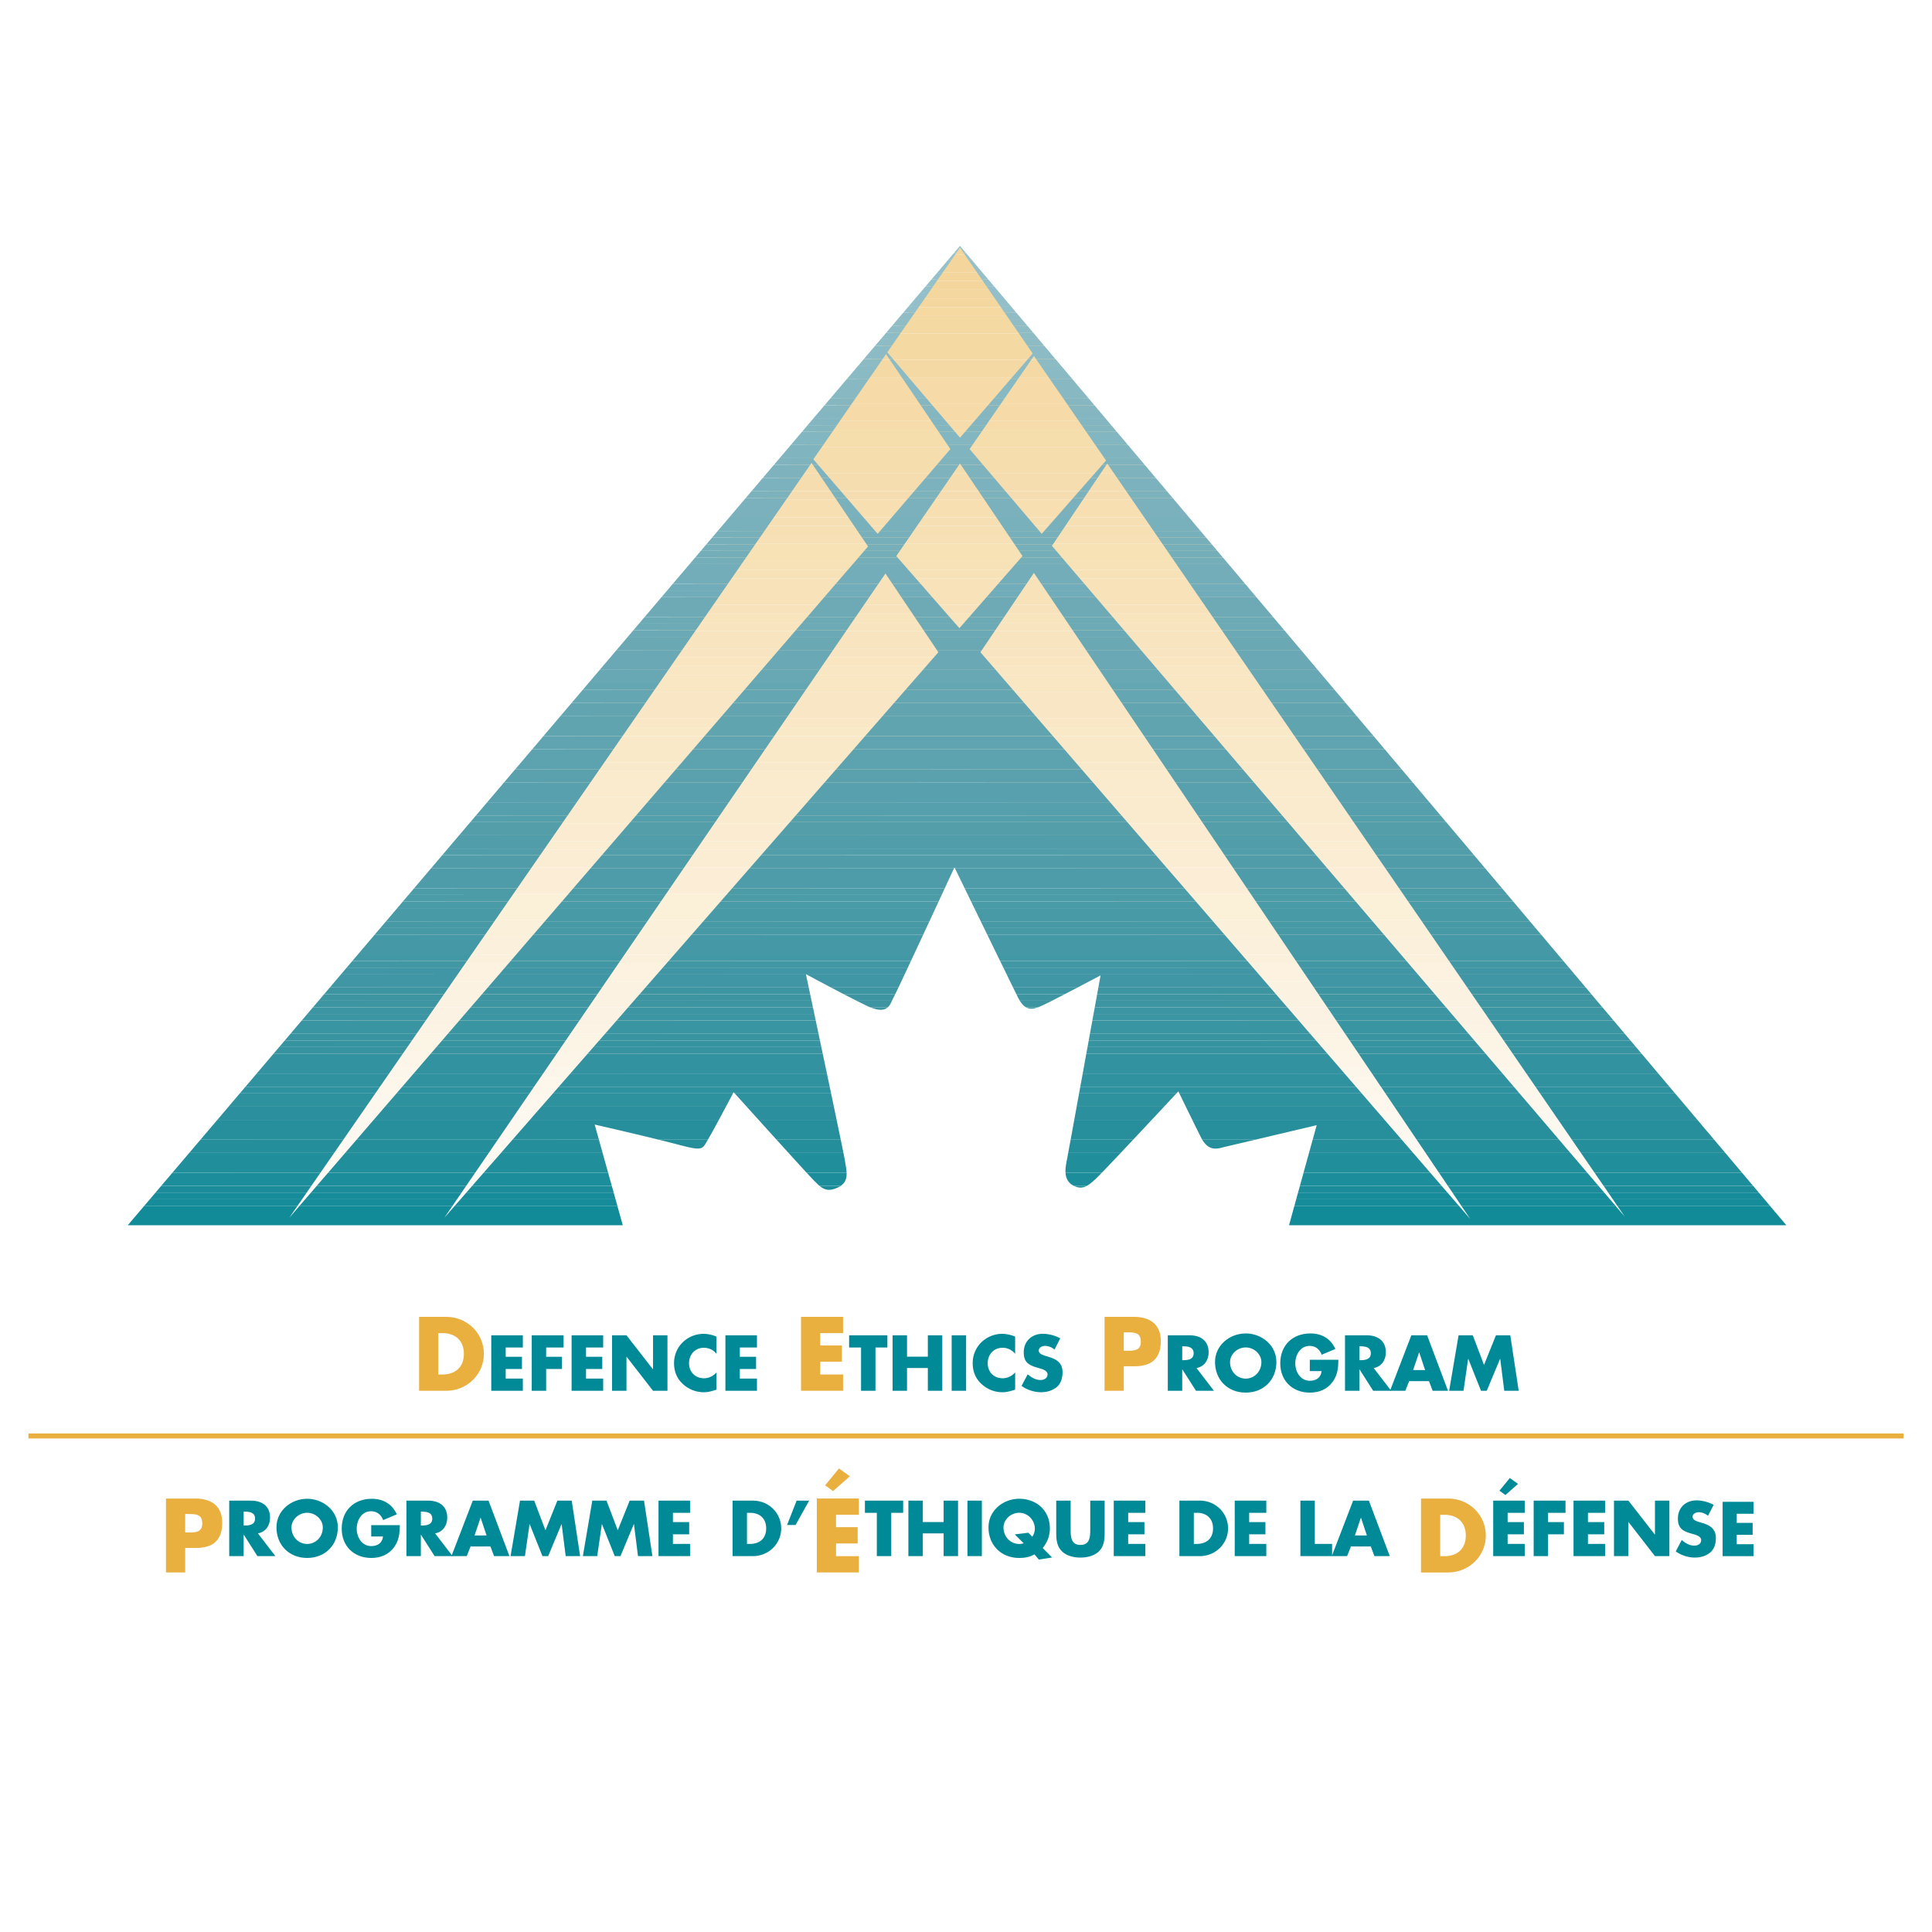 <svg xmlns="http://www.w3.org/2000/svg" width="2500" height="2500" viewBox="0 0 192.756 192.756"><path fill-rule="evenodd" clip-rule="evenodd" fill="#fff" d="M0 0h192.756v192.756H0V0z"/><path d="M41.812 131.383h2.719c2.054 0 3.746 1.613 3.746 3.688 0 2.072-1.702 3.688-3.746 3.688h-2.719v-7.376zm1.917 5.75h.43c1.145 0 2.123-.625 2.123-2.062 0-1.32-.871-2.064-2.103-2.064h-.45v4.126z" fill-rule="evenodd" clip-rule="evenodd" fill="#e9b040"/><path fill-rule="evenodd" clip-rule="evenodd" fill="#008a98" d="M50.454 134.439v.926h1.623v1.219h-1.623v.955h1.711v1.219h-3.15v-5.537h3.15v1.218h-1.711zM54.489 134.439v.926h1.579v1.219h-1.579v2.174H53.05v-5.537h3.179v1.218h-1.74zM58.467 134.439v.926h1.623v1.219h-1.623v.955h1.711v1.219h-3.15v-5.537h3.15v1.218h-1.711zM61.064 133.221h1.439l2.635 3.384h.015v-3.384h1.439v5.537h-1.439l-2.636-3.393h-.014v3.393h-1.439v-5.537zM71.486 135.078c-.293-.396-.771-.609-1.263-.609-.881 0-1.476.676-1.476 1.535 0 .873.602 1.506 1.498 1.506.47 0 .94-.229 1.241-.588v1.725c-.477.146-.822.258-1.27.258a3.083 3.083 0 0 1-2.078-.814c-.609-.551-.889-1.271-.889-2.094 0-.756.287-1.482.815-2.025a2.995 2.995 0 0 1 2.106-.896c.463 0 .889.104 1.314.279v1.723h.002zM73.812 134.439v.926h1.622v1.219h-1.622v.955h1.71v1.219h-3.149v-5.537h3.149v1.218h-1.71z"/><path fill-rule="evenodd" clip-rule="evenodd" fill="#e9b040" d="M81.835 133.006v1.232h2.162v1.623h-2.162v1.272h2.279v1.625h-4.196v-7.375h4.196v1.623h-2.279z"/><path fill-rule="evenodd" clip-rule="evenodd" fill="#008a98" d="M87.345 138.758h-1.439v-4.319h-1.189v-1.218h3.817v1.218h-1.189v4.319zM92.571 135.357v-2.136h1.439v5.537h-1.439v-2.27h-2.078v2.27h-1.439v-5.537h1.439v2.136h2.078zM96.387 138.758h-1.439v-5.537h1.439v5.537zM101.283 135.078a1.565 1.565 0 0 0-1.264-.609c-.881 0-1.475.676-1.475 1.535 0 .873.602 1.506 1.496 1.506a1.66 1.66 0 0 0 1.242-.588v1.725c-.479.146-.822.258-1.271.258-.77 0-1.504-.293-2.076-.814-.609-.551-.889-1.271-.889-2.094a2.9 2.9 0 0 1 .814-2.025 2.994 2.994 0 0 1 2.107-.896c.463 0 .889.104 1.314.279v1.723h.002zM105.209 134.646a1.51 1.51 0 0 0-.955-.367c-.264 0-.617.154-.617.461 0 .324.391.449.639.529l.367.111c.771.227 1.367.615 1.367 1.512 0 .551-.133 1.115-.574 1.49-.434.367-1.012.521-1.57.521a3.407 3.407 0 0 1-1.945-.631l.615-1.16c.361.314.787.572 1.279.572.336 0 .697-.17.697-.559 0-.404-.566-.543-.875-.631-.902-.258-1.498-.492-1.498-1.564 0-1.123.801-1.857 1.91-1.857.559 0 1.24.176 1.732.455l-.572 1.118z"/><path d="M110.201 131.383h2.934c1.584 0 2.68.732 2.68 2.426 0 1.74-.939 2.504-2.611 2.504h-1.086v2.445h-1.916v-7.375h-.001zm1.916 3.383h.322c.695 0 1.381 0 1.381-.898 0-.93-.637-.939-1.381-.939h-.322v1.837z" fill-rule="evenodd" clip-rule="evenodd" fill="#e9b040"/><path d="M121.115 138.758h-1.791l-1.359-2.129h-.014v2.129h-1.439v-5.537h2.152c1.094 0 1.922.521 1.922 1.703 0 .764-.426 1.426-1.211 1.564l1.74 2.27zm-3.164-3.055h.139c.471 0 1-.088 1-.689 0-.604-.529-.691-1-.691h-.139v1.38zM127.346 135.887c0 1.791-1.283 3.055-3.061 3.055s-3.062-1.264-3.062-3.055c0-1.674 1.469-2.85 3.062-2.85s3.061 1.176 3.061 2.85zm-4.625.008c0 .953.705 1.65 1.564 1.65s1.564-.697 1.564-1.65c0-.764-.705-1.461-1.564-1.461s-1.564.697-1.564 1.461zM133.533 135.666c-.014.809-.072 1.498-.564 2.188-.545.758-1.359 1.088-2.283 1.088-1.74 0-2.953-1.182-2.953-2.922 0-1.799 1.221-2.982 3.004-2.982 1.139 0 2.02.516 2.496 1.549l-1.365.574c-.199-.529-.617-.881-1.197-.881-.947 0-1.439.902-1.439 1.746 0 .859.514 1.734 1.461 1.734.625 0 1.102-.324 1.16-.963h-1.174v-1.131h2.854zM138.795 138.758h-1.793l-1.357-2.129h-.016v2.129h-1.438v-5.537h2.15c1.094 0 1.924.521 1.924 1.703 0 .764-.426 1.426-1.211 1.564l1.741 2.27zm-3.166-3.055h.141c.469 0 .998-.088.998-.689 0-.604-.529-.691-.998-.691h-.141v1.38z" fill-rule="evenodd" clip-rule="evenodd" fill="#008a98"/><path d="M140.592 137.795l-.383.963h-1.527l2.129-5.537h1.572l2.084 5.537h-1.533l-.361-.963h-1.981zm1.006-2.863h-.016l-.594 1.762h1.195l-.585-1.762zM145.521 133.221h1.417l1.123 2.959 1.189-2.959h1.432l.838 5.537h-1.44l-.404-3.188h-.014l-1.328 3.188h-.574l-1.27-3.188h-.013l-.463 3.188h-1.432l.939-5.537z" fill-rule="evenodd" clip-rule="evenodd" fill="#008a98"/><path d="M16.559 149.51h2.935c1.584 0 2.68.732 2.68 2.426 0 1.74-.939 2.504-2.611 2.504h-1.086v2.445H16.56v-7.375h-.001zm1.917 3.385h.323c.694 0 1.379 0 1.379-.9 0-.93-.636-.939-1.379-.939h-.323v1.839z" fill-rule="evenodd" clip-rule="evenodd" fill="#e9b040"/><path d="M27.474 155.254h-1.791l-1.358-2.129h-.015v2.129h-1.439v-5.537h2.151c1.094 0 1.923.521 1.923 1.703 0 .764-.426 1.426-1.211 1.564l1.74 2.27zm-3.164-3.055h.14c.47 0 .999-.088.999-.689 0-.604-.528-.691-.999-.691h-.14v1.38zM33.706 152.383c0 1.791-1.285 3.055-3.062 3.055s-3.062-1.264-3.062-3.055c0-1.674 1.468-2.85 3.062-2.85 1.593 0 3.062 1.176 3.062 2.85zm-4.626.008c0 .953.705 1.65 1.564 1.65.858 0 1.563-.697 1.563-1.65 0-.764-.705-1.461-1.563-1.461-.859 0-1.564.697-1.564 1.461zM39.892 152.162c-.015.809-.073 1.498-.565 2.188-.543.756-1.358 1.088-2.283 1.088-1.74 0-2.952-1.184-2.952-2.924 0-1.799 1.218-2.98 3.002-2.98 1.138 0 2.019.516 2.497 1.551l-1.366.572c-.198-.529-.617-.881-1.197-.881-.947 0-1.439.902-1.439 1.746 0 .859.515 1.732 1.461 1.732.625 0 1.102-.322 1.161-.961h-1.175v-1.131h2.856zM45.153 155.254h-1.792l-1.358-2.129h-.015v2.129h-1.439v-5.537H42.7c1.094 0 1.923.521 1.923 1.703 0 .764-.425 1.426-1.211 1.564l1.741 2.27zm-3.164-3.055h.139c.47 0 .999-.088.999-.689 0-.604-.528-.691-.999-.691h-.139v1.38z" fill-rule="evenodd" clip-rule="evenodd" fill="#008a98"/><path d="M46.95 154.291l-.382.963h-1.527l2.129-5.537h1.571l2.085 5.537h-1.535l-.359-.963H46.95zm1.005-2.863h-.014l-.595 1.762h1.196l-.587-1.762zM51.88 149.717h1.417l1.123 2.959 1.189-2.959h1.432l.837 5.537h-1.439l-.404-3.188h-.014l-1.329 3.188h-.573l-1.27-3.188h-.015l-.462 3.188H50.94l.94-5.537zM59.094 149.717h1.417l1.123 2.959 1.19-2.959h1.431l.837 5.537h-1.439l-.403-3.188h-.015l-1.329 3.188h-.573l-1.27-3.188h-.015l-.463 3.188h-1.431l.94-5.537zM67.138 150.936v.925h1.622v1.219h-1.622v.955h1.711v1.219h-3.15v-5.537h3.15v1.219h-1.711zM73.088 149.717h2.042c1.542 0 2.812 1.213 2.812 2.768 0 1.557-1.277 2.77-2.812 2.77h-2.042v-5.538zm1.439 4.318h.323c.859 0 1.593-.471 1.593-1.551 0-.99-.653-1.549-1.579-1.549h-.338v3.1h.001zM80.729 149.717l-1.351 2.431h-.851l.954-2.431h1.248z" fill-rule="evenodd" clip-rule="evenodd" fill="#008a98"/><path d="M83.117 148.766l-.792-.576 1.379-1.682 1.085.781-1.672 1.477zm.293 2.367v1.232h2.162v1.623H83.41v1.271h2.279v1.625h-4.196v-7.375h4.196v1.623H83.41v.001z" fill-rule="evenodd" clip-rule="evenodd" fill="#e9b040"/><path fill-rule="evenodd" clip-rule="evenodd" fill="#008a98" d="M88.92 155.254h-1.439v-4.318h-1.189v-1.219h3.817v1.219H88.92v4.318zM94.146 151.854v-2.137h1.438v5.537h-1.438v-2.27h-2.078v2.27h-1.439v-5.537h1.439v2.137h2.078zM97.961 155.254h-1.439v-5.537h1.439v5.537zM103.643 155.598l-.439-.52c-.426.256-.926.359-1.521.359-1.775 0-3.061-1.264-3.061-3.055 0-1.674 1.469-2.85 3.061-2.85 1.727 0 3.062 1.168 3.062 2.967 0 .734-.25 1.373-.713 1.945l.934.947-1.323.207zm-.653-2.276a1.43 1.43 0 0 0 .256-.814c0-.83-.689-1.578-1.557-1.578-.859 0-1.57.697-1.57 1.461 0 .953.711 1.65 1.57 1.65.146 0 .295-.021.441-.072l-.889-.881 1.357-.17.392.404zM110.211 149.717v3.113c0 .713-.029 1.418-.58 1.953-.463.455-1.189.617-1.834.617-.646 0-1.373-.162-1.836-.617-.551-.535-.58-1.24-.58-1.953v-3.113h1.439v2.916c0 .719.051 1.504.977 1.504.924 0 .977-.785.977-1.504v-2.916h1.437zM112.559 150.936v.925h1.623v1.219h-1.623v.955h1.711v1.219h-3.151v-5.537h3.151v1.219h-1.711zM117.67 149.717h2.041c1.543 0 2.812 1.213 2.812 2.768 0 1.557-1.277 2.77-2.812 2.77h-2.041v-5.538zm1.439 4.318h.322c.859 0 1.594-.471 1.594-1.551 0-.99-.654-1.549-1.578-1.549h-.338v3.1zM124.629 150.936v.925h1.623v1.219h-1.623v.955h1.711v1.219h-3.151v-5.537h3.151v1.219h-1.711zM131.18 154.035h1.724v1.219h-3.164v-5.537h1.44v4.318z"/><path d="M134.783 154.291l-.383.963h-1.527l2.129-5.537h1.572l2.084 5.537h-1.533l-.359-.963h-1.983zm1.004-2.863h-.014l-.594 1.762h1.195l-.587-1.762z" fill-rule="evenodd" clip-rule="evenodd" fill="#008a98"/><path d="M141.775 149.51h2.719c2.055 0 3.746 1.613 3.746 3.688 0 2.072-1.703 3.688-3.746 3.688h-2.719v-7.376zm1.916 5.75h.432c1.145 0 2.121-.625 2.121-2.062 0-1.32-.869-2.064-2.102-2.064h-.451v4.126z" fill-rule="evenodd" clip-rule="evenodd" fill="#e9b040"/><path d="M150.197 149.16l-.596-.434 1.035-1.264.814.588-1.253 1.11zm.219 1.776v.926h1.623v1.219h-1.623v.955h1.711v1.219h-3.15v-5.537h3.15v1.219h-1.711v-.001zM154.451 150.936v.925h1.58v1.219h-1.58v2.174h-1.437v-5.537h3.177v1.219h-1.74zM158.43 150.936v.925h1.623v1.219h-1.623v.955h1.711v1.219h-3.151v-5.537h3.151v1.219h-1.711zM161.027 149.717h1.438l2.637 3.385h.013v-3.385h1.44v5.537h-1.44l-2.635-3.393h-.015v3.393h-1.438v-5.537z" fill-rule="evenodd" clip-rule="evenodd" fill="#008a98"/><path fill="#e9b040" d="M2.834 143.016h187.088v.5H2.834v-.5z"/><path d="M170.41 151.232a1.49 1.49 0 0 0-.936-.359c-.258 0-.604.15-.604.453 0 .316.381.438.625.518l.359.107c.756.223 1.338.604 1.338 1.48 0 .539-.129 1.092-.561 1.459-.424.359-.992.51-1.539.51a3.34 3.34 0 0 1-1.904-.617l.604-1.137c.352.311.77.562 1.25.562.332 0 .684-.166.684-.547 0-.395-.553-.533-.855-.619-.885-.25-1.467-.48-1.467-1.531 0-1.1.783-1.818 1.869-1.818.547 0 1.215.174 1.697.445l-.56 1.094zM173.275 151.031v.907h1.588v1.191h-1.588v.935h1.674v1.194h-3.084v-5.42h3.084v1.193h-1.674z" fill-rule="evenodd" clip-rule="evenodd" fill="#008a98"/><path d="M19.604 121.457h27.909l-.386.381H19.305l.299-.381zm116.925 0h40.709l.051.062-40.615.639-.145-.701z" fill-rule="evenodd" clip-rule="evenodd" fill="#fffffb"/><path d="M20.292 120.584h28.107l-.885.873h-27.91l.688-.873zm116.058 0h40.152l.736.873h-40.709l-.179-.873z" fill-rule="evenodd" clip-rule="evenodd" fill="#fffffb"/><path d="M20.979 119.711h28.304l-.885.873H20.292l.687-.873zm115.191 0h39.598l.734.873H136.35l-.18-.873zM21.667 118.838h28.501l-.885.873H20.979l.688-.873zm114.323 0h39.041l.736.873H136.17l-.18-.873z" fill-rule="evenodd" clip-rule="evenodd" fill="#fffef9"/><path d="M22.354 117.965h28.7l-.885.873H21.667l.687-.873zm113.457 0h38.486l.734.873H135.99l-.179-.873z" fill-rule="evenodd" clip-rule="evenodd" fill="#fefbf6"/><path d="M23.042 117.092h28.897l-.885.873h-28.7l.688-.873zm112.589 0h37.93l.736.873h-38.486l-.18-.873zM23.729 116.219h29.094l-.884.873H23.042l.687-.873zm111.722 0h37.375l.734.873h-37.93l-.179-.873z" fill-rule="evenodd" clip-rule="evenodd" fill="#fefbf4"/><path d="M24.417 115.346h29.292l-.886.873H23.729l.688-.873zm110.854 0h36.82l.734.873H135.45l-.179-.873zM25.104 114.473h29.49l-.885.873H24.417l.687-.873zm109.988 0h36.264l.736.873h-36.82l-.18-.873z" fill-rule="evenodd" clip-rule="evenodd" fill="#fefaf2"/><path d="M25.792 113.6h29.687l-.885.873h-29.49l.688-.873zm109.12 0h35.709l.734.873h-36.264l-.179-.873z" fill-rule="evenodd" clip-rule="evenodd" fill="#fdf8f1"/><path d="M26.479 112.727h29.885l-.885.873H25.792l.687-.873zm108.253 0h35.154l.734.873h-35.709l-.179-.873zM27.167 111.854H57.25l-.885.873H26.479l.688-.873zm107.386 0h34.598l.736.873h-35.154l-.18-.873zM27.855 110.98h30.279l-.885.873H27.167l.688-.873zm106.249 0h34.312l.734.873h-34.598l-.117-.568-.331-.305z" fill-rule="evenodd" clip-rule="evenodd" fill="#fdf8ef"/><path d="M28.542 110.107h30.477l-.885.873H27.855l.687-.873zm104.612 0h34.525l.736.873h-34.312l-.949-.873zM29.23 109.234h30.674l-.885.873H28.542l.688-.873zm102.973 0h34.742l.734.873h-34.525l-.951-.873z" fill-rule="evenodd" clip-rule="evenodd" fill="#fdf7ed"/><path d="M29.917 108.361H60.79l-.885.873H29.23l.687-.873zm101.337 0h34.955l.736.873h-34.742l-.949-.873zM30.605 107.488h31.069l-.885.873H29.917l.688-.873zm99.7 0h35.17l.734.873h-34.955l-.949-.873z" fill-rule="evenodd" clip-rule="evenodd" fill="#fdf7eb"/><path d="M31.292 106.615h31.267l-.885.873H30.605l.687-.873zm98.063 0h35.385l.734.873h-35.17l-.949-.873z" fill-rule="evenodd" clip-rule="evenodd" fill="#fcf5ea"/><path d="M31.98 105.742h31.465l-.886.873H31.292l.688-.873zm96.424 0h35.6l.736.873h-35.385l-.951-.873zM32.667 104.869h31.662l-.884.873H31.98l.687-.873zm94.788 0h35.814l.734.873h-35.6l-.948-.873z" fill-rule="evenodd" clip-rule="evenodd" fill="#fcf5e8"/><path d="M33.355 103.996h31.859l-.885.873H32.667l.688-.873zm93.151 0h36.027l.736.873h-35.814l-.949-.873zM34.042 103.121H66.1l-.885.875h-31.86l.687-.875zm91.513 0h36.242l.736.875h-36.027l-.951-.875z" fill-rule="evenodd" clip-rule="evenodd" fill="#fcf5e6"/><path d="M34.73 102.248h32.255l-.885.873H34.042l.688-.873zm89.875 0h36.457l.734.873h-36.242l-.949-.873z" fill-rule="evenodd" clip-rule="evenodd" fill="#fcf3e5"/><path d="M35.417 101.375H67.87l-.885.873H34.73l.687-.873zm88.239 0h36.672l.734.873h-36.457l-.949-.873zM36.105 100.502h32.649l-.885.873H35.417l.688-.873zm86.602 0h36.885l.736.873h-36.672l-.949-.873z" fill-rule="evenodd" clip-rule="evenodd" fill="#fcf2e3"/><path d="M36.792 99.629H69.64l-.886.873H36.105l.687-.873zm84.964 0h37.102l.734.873h-36.885l-.951-.873zM37.48 98.756h33.045l-.885.873H36.792l.688-.873zm83.327 0h37.314l.736.873h-37.102l-.948-.873zM38.167 97.883H71.41l-.885.873H37.48l.687-.873zm81.69 0h37.529l.734.873h-37.314l-.949-.873z" fill-rule="evenodd" clip-rule="evenodd" fill="#fcf2e1"/><path d="M38.855 97.01h33.44l-.885.873H38.167l.688-.873zm80.053 0h37.744l.734.873h-37.529l-.949-.873zM39.543 96.137H73.18l-.885.873h-33.44l.688-.873zm78.414 0h37.959l.736.873h-37.744l-.951-.873z" fill-rule="evenodd" clip-rule="evenodd" fill="#fcf2df"/><path d="M40.23 95.264h33.834l-.885.873H39.543l.687-.873zm76.778 0h38.174l.734.873h-37.959l-.949-.873z" fill-rule="evenodd" clip-rule="evenodd" fill="#fbf0dc"/><path d="M40.917 94.391H74.95l-.885.873H40.23l.687-.873zm75.142 0h38.387l.736.873h-38.174l-.949-.873zM41.605 93.517h34.229l-.885.874H40.917l.688-.874zm73.504 0h38.602l.734.874h-38.387l-.949-.874z" fill-rule="evenodd" clip-rule="evenodd" fill="#fbf0dc"/><path d="M42.292 92.644H76.72l-.885.873h-34.23l.687-.873zm71.866 0h38.816l.736.873h-38.602l-.95-.873zM42.98 91.771h34.625l-.885.873H42.292l.688-.873zm70.229 0h39.031l.734.873h-38.816l-.949-.873z" fill-rule="evenodd" clip-rule="evenodd" fill="#fbf0da"/><path d="M43.667 90.898H78.49l-.885.873H42.98l.687-.873zm68.593 0h39.244l.736.873h-39.031l-.949-.873z" fill-rule="evenodd" clip-rule="evenodd" fill="#fbf0d8"/><path d="M44.355 90.025h35.02l-.885.873H43.667l.688-.873zm66.956 0h39.459l.734.873H112.26l-.949-.873zM45.042 89.152H80.26l-.885.873h-35.02l.687-.873zm65.317 0h39.676l.734.873H111.31l-.951-.873z" fill-rule="evenodd" clip-rule="evenodd" fill="#fbf0d8"/><path d="M45.73 88.279h35.415l-.885.873H45.042l.688-.873zm63.68 0h39.889l.736.873h-39.676l-.949-.873z" fill-rule="evenodd" clip-rule="evenodd" fill="#fbedd6"/><path d="M46.417 87.406H82.03l-.885.873H45.73l.687-.873zm62.044 0h40.104l.734.873H109.41l-.949-.873zM47.105 86.533h35.81l-.885.873H46.417l.688-.873zm60.407 0h40.318l.734.873H108.46l-.948-.873z" fill-rule="evenodd" clip-rule="evenodd" fill="#fbedd6"/><path d="M47.792 85.66H83.8l-.885.873h-35.81l.687-.873zm58.77 0h40.531l.736.873h-40.318l-.949-.873zM48.48 84.786h36.205l-.885.874H47.792l.688-.874zm57.131 0h40.748l.734.874h-40.531l-.951-.874z" fill-rule="evenodd" clip-rule="evenodd" fill="#fbedd4"/><path d="M49.167 83.914H85.57l-.885.873H48.48l.687-.873zm55.495 0h40.961l.736.873h-40.748l-.949-.873z" fill-rule="evenodd" clip-rule="evenodd" fill="#fbedd2"/><path d="M49.855 83.04h36.6l-.885.874H49.167l.688-.874zm53.858 0h41.176l.734.874h-40.961l-.949-.874z" fill-rule="evenodd" clip-rule="evenodd" fill="#faebd1"/><path d="M50.543 82.167H87.34l-.885.874h-36.6l.688-.874zm52.219 0h41.391l.736.874h-41.176l-.951-.874z" fill-rule="evenodd" clip-rule="evenodd" fill="#faebd1"/><path d="M51.23 81.293h36.995l-.885.873H50.543l.687-.873zm50.582 0h41.605l.734.873H102.76l-.948-.873zM51.917 80.42H89.11l-.885.873H51.23l.687-.873zm48.946 0h41.818l.736.873h-41.605l-.949-.873z" fill-rule="evenodd" clip-rule="evenodd" fill="#faebcf"/><path d="M52.605 79.547h37.389l-.884.873H51.917l.688-.873zm47.309 0h42.033l.734.873h-41.818l-.949-.873z" fill-rule="evenodd" clip-rule="evenodd" fill="#faebce"/><path d="M53.293 78.674H90.88l-.885.873h-37.39l.688-.873zm45.67 0h42.25l.734.873H99.914l-.951-.873zM53.98 77.801h37.785l-.885.873H53.293l.687-.873zm44.034 0h42.463l.736.873h-42.25l-.949-.873z" fill-rule="evenodd" clip-rule="evenodd" fill="#faebce"/><path d="M54.668 76.928H92.65l-.885.874H53.98l.688-.874zm42.396 0h42.678l.734.874H98.014l-.95-.874z" fill-rule="evenodd" clip-rule="evenodd" fill="#faebcc"/><path d="M55.355 76.055h38.18l-.885.873H54.668l.687-.873zm40.759 0h42.892l.736.873H97.064l-.95-.873z" fill-rule="evenodd" clip-rule="evenodd" fill="#f9e9cb"/><path d="M56.043 75.181H94.42l-.885.874h-38.18l.688-.874zm39.121 0h43.107l.734.874H96.114l-.95-.874z" fill-rule="evenodd" clip-rule="evenodd" fill="#f9e9c9"/><path fill-rule="evenodd" clip-rule="evenodd" fill="#f9e9c9" d="M56.731 74.308h80.804l.736.873H95.164l-.385-.353-.359.353H56.043l.688-.873zM57.418 73.435h79.383l.734.873H56.731l.687-.873z"/><path fill-rule="evenodd" clip-rule="evenodd" fill="#f9e9c7" d="M58.105 72.562h77.961l.735.873H57.418l.687-.873z"/><path fill-rule="evenodd" clip-rule="evenodd" fill="#f9e7c6" d="M58.793 71.689h76.537l.736.873H58.105l.688-.873z"/><path fill-rule="evenodd" clip-rule="evenodd" fill="#f9e6c5" d="M59.481 70.816h75.115l.734.873H58.793l.688-.873zM60.168 69.943h73.691l.737.873H59.481l.687-.873zM60.856 69.069h72.269l.734.874H60.168l.688-.874z"/><path fill-rule="evenodd" clip-rule="evenodd" fill="#f9e6c3" d="M61.543 68.197h70.848l.734.872H60.856l.687-.872zM62.231 67.323h69.423l.737.874H61.543l.688-.874z"/><path fill-rule="evenodd" clip-rule="evenodd" fill="#f9e6c3" d="M62.918 66.45h68l.736.873H62.231l.687-.873z"/><path fill-rule="evenodd" clip-rule="evenodd" fill="#f9e6c1" d="M63.605 65.577h66.579l.734.873h-68l.687-.873z"/><path fill-rule="evenodd" clip-rule="evenodd" fill="#f8e4c0" d="M64.293 64.704h65.156l.735.873H63.605l.688-.873z"/><path fill-rule="evenodd" clip-rule="evenodd" fill="#f8e4be" d="M64.981 63.831h63.732l.736.873H64.293l.688-.873zM65.668 62.958h62.311l.734.873H64.981l.687-.873z"/><path fill-rule="evenodd" clip-rule="evenodd" fill="#f8e4be" d="M66.356 62.084h60.886l.737.874H65.668l.688-.874z"/><path fill-rule="evenodd" clip-rule="evenodd" fill="#f8e4bd" d="M67.043 61.211h59.465l.734.873H66.356l.687-.873z"/><path fill-rule="evenodd" clip-rule="evenodd" fill="#f7e2bc" d="M67.731 60.338h58.042l.735.873H67.043l.688-.873z"/><path fill-rule="evenodd" clip-rule="evenodd" fill="#f7e2ba" d="M68.418 59.465h56.619l.736.873H67.731l.687-.873zM69.105 58.592h55.198l.734.873H68.418l.687-.873zM69.793 57.719h53.773l.737.873H69.105l.688-.873z"/><path fill-rule="evenodd" clip-rule="evenodd" fill="#f7e2b8" d="M70.481 56.846h52.351l.734.873H69.793l.688-.873z"/><path fill-rule="evenodd" clip-rule="evenodd" fill="#f7e2b8" d="M71.168 55.972h50.928l.736.874H70.481l.687-.874z"/><path fill-rule="evenodd" clip-rule="evenodd" fill="#f7e2b6" d="M71.856 55.099h49.505l.735.873H71.168l.688-.873zM72.543 54.226h48.082l.736.873H71.856l.687-.873z"/><path fill-rule="evenodd" clip-rule="evenodd" fill="#f7e0b5" d="M73.231 53.353h46.66l.734.873H72.543l.688-.873z"/><path fill-rule="evenodd" clip-rule="evenodd" fill="#f7dfb4" d="M73.918 52.48h45.238l.735.873h-46.66l.687-.873z"/><path fill-rule="evenodd" clip-rule="evenodd" fill="#f7dfb4" d="M74.606 51.606h43.814l.736.874H73.918l.688-.874z"/><path fill-rule="evenodd" clip-rule="evenodd" fill="#f7dfb2" d="M75.293 50.733h42.393l.734.873H74.606l.687-.873zM75.981 49.86h40.968l.737.873H75.293l.688-.873z"/><path fill-rule="evenodd" clip-rule="evenodd" fill="#f6ddb1" d="M76.668 48.987h39.547l.734.873H75.981l.687-.873z"/><path fill-rule="evenodd" clip-rule="evenodd" fill="#f6ddaf" d="M77.356 48.114h38.123l.736.873H76.668l.688-.873zM78.044 47.241h36.7l.735.873H77.356l.688-.873z"/><path fill-rule="evenodd" clip-rule="evenodd" fill="#f6ddae" d="M78.731 46.368h35.277l.736.873h-36.7l.687-.873zM79.419 45.495h33.854l.735.873H78.731l.688-.873zM80.106 44.622h32.433l.734.873H79.419l.687-.873z"/><path fill-rule="evenodd" clip-rule="evenodd" fill="#f6ddac" d="M80.793 43.749h31.01l.736.873H80.106l.687-.873zM81.481 42.875h29.587l.735.874h-31.01l.688-.874z"/><path fill-rule="evenodd" clip-rule="evenodd" fill="#f6dbab" d="M82.168 42.002h28.164l.736.873H81.481l.687-.873z"/><path fill-rule="evenodd" clip-rule="evenodd" fill="#f6dba9" d="M82.856 41.129h26.742l.734.873H82.168l.688-.873zM83.544 40.256h25.317l.737.873H82.856l.688-.873z"/><path fill-rule="evenodd" clip-rule="evenodd" fill="#f6dba8" d="M84.231 39.382h23.896l.734.874H83.544l.687-.874zM84.919 38.509h22.474l.734.873H84.231l.688-.873zM85.606 37.636h21.05l.737.873H84.919l.687-.873z"/><path fill-rule="evenodd" clip-rule="evenodd" fill="#f5d9a5" d="M86.294 36.763h19.628l.734.873h-21.05l.688-.873zM86.981 35.89h18.205l.736.873H86.294l.687-.873z"/><path fill-rule="evenodd" clip-rule="evenodd" fill="#f5d9a3" d="M87.669 35.017h16.782l.735.873H86.981l.688-.873zM88.356 34.144h15.359l.736.873H87.669l.687-.873zM89.044 33.271h13.936l.735.873H88.356l.688-.873z"/><path fill-rule="evenodd" clip-rule="evenodd" fill="#f5d9a2" d="M89.732 32.397h12.514l.734.874H89.044l.688-.874zM90.419 31.524h11.091l.736.873H89.732l.687-.873z"/><path fill-rule="evenodd" clip-rule="evenodd" fill="#f5d9a0" d="M91.107 30.651h9.668l.735.873H90.419l.688-.873z"/><path fill-rule="evenodd" clip-rule="evenodd" fill="#f4d79f" d="M91.794 29.778h8.245l.736.873h-9.668l.687-.873z"/><path fill-rule="evenodd" clip-rule="evenodd" fill="#f4d79f" d="M92.481 28.905h6.824l.734.873h-8.245l.687-.873z"/><path fill-rule="evenodd" clip-rule="evenodd" fill="#f4d69d" d="M93.169 28.032h5.399l.737.873h-6.824l.688-.873z"/><path fill-rule="evenodd" clip-rule="evenodd" fill="#f4d69c" d="M93.857 27.159h3.977l.734.873h-5.399l.688-.873z"/><path fill-rule="evenodd" clip-rule="evenodd" fill="#f4d69c" d="M94.544 26.286H97.1l.734.873h-3.977l.687-.873zM95.232 25.413h1.132l.736.873h-2.556l.688-.873z"/><path fill-rule="evenodd" clip-rule="evenodd" fill="#f4d69a" d="M96.364 25.413h-1.132l.547-.695.585.695z"/><path fill-rule="evenodd" clip-rule="evenodd" fill="#9bc4cc" d="M95.83 24.595h-.105l.053-.062.052.062z"/><path fill-rule="evenodd" clip-rule="evenodd" fill="#99c3cb" d="M96.386 25.254h-.239l-.368-.536-.374.536h-.24l.56-.659h.105l.556.659z"/><path d="M96.943 25.915h-.342l-.454-.66h.239l.557.66zm-1.996 0h-.343l.561-.66h.241l-.459.66z" fill-rule="evenodd" clip-rule="evenodd" fill="#97c2cb"/><path d="M97.5 26.575h-.445l-.454-.66h.342l.557.66zm-3.013 0h-.445l.561-.66h.343l-.459.66zM98.057 27.235h-.547l-.455-.66h.445l.557.66zm-4.029 0h-.547l.561-.66h.445l-.459.66zM98.615 27.895h-.652l-.453-.66h.547l.558.66zm-5.046 0h-.649l.561-.66h.547l-.459.66z" fill-rule="evenodd" clip-rule="evenodd" fill="#96c0c9"/><path d="M99.172 28.555h-.756l-.453-.66h.652l.557.66zm-6.062 0h-.75l.561-.66h.648l-.459.66z" fill-rule="evenodd" clip-rule="evenodd" fill="#94c0c9"/><path d="M99.729 29.215h-.857l-.455-.66h.756l.556.66zm-7.078 0h-.853l.561-.66h.75l-.458.66z" fill-rule="evenodd" clip-rule="evenodd" fill="#92bfc9"/><path d="M100.285 29.875h-.961l-.453-.661h.857l.557.661zm-8.093 0h-.954l.561-.661h.853l-.46.661zM100.842 30.535h-1.064l-.453-.66h.961l.556.66zm-9.109 0h-1.056l.561-.66h.954l-.459.66zM101.398 31.195h-1.166l-.455-.66h1.064l.557.66zm-10.124 0h-1.159l.562-.66h1.056l-.459.66z" fill-rule="evenodd" clip-rule="evenodd" fill="#92bfc9"/><path d="M101.957 31.855h-1.271l-.453-.66h1.166l.558.66zm-11.142 0h-1.26l.561-.66h1.159l-.46.66zM102.514 32.516h-1.375l-.453-.66h1.271l.557.66zm-12.158 0h-1.362l.561-.66h1.26l-.459.66z" fill-rule="evenodd" clip-rule="evenodd" fill="#8fbcc5"/><path d="M103.07 33.175h-1.477l-.455-.66h1.375l.557.66zm-13.173 0h-1.464l.562-.66h1.362l-.46.66z" fill-rule="evenodd" clip-rule="evenodd" fill="#8fbcc5"/><path d="M103.627 33.835h-1.58l-.453-.66h1.477l.556.66zm-14.189 0h-1.565l.561-.66h1.464l-.46.66zM104.184 34.496H102.5l-.453-.66h1.58l.557.66zm-15.205 0h-1.667l.561-.66h1.565l-.459.66z" fill-rule="evenodd" clip-rule="evenodd" fill="#8ebcc5"/><path d="M104.74 35.156h-1.785l-.455-.66h1.684l.556.66zm-16.213 0h-1.776l.561-.66h1.667l-.456.656.004.004zM105.299 35.816h-1.936l-.209-.305-.211.305h-.381l.471-.544-.078-.116h1.785l.559.66zm-16.21 0h-.358l-.329-.484-.335.484H86.19l.561-.66h1.776l.562.66z" fill-rule="evenodd" clip-rule="evenodd" fill="#8cbbc5"/><path d="M105.855 36.476h-2.037l-.455-.66h1.936l.556.66zm-3.367 0h-.496l.57-.66h.381l-.455.66zm-12.836 0h-.474l-.447-.66h.358l.563.66zm-2.04 0h-1.983l.561-.66h1.878l-.456.66z" fill-rule="evenodd" clip-rule="evenodd" fill="#8cbbc3"/><path d="M106.412 37.136h-2.139l-.455-.66h2.037l.557.66zm-4.381 0h-.609l.57-.66h.496l-.457.66zm-11.817 0h-.589l-.447-.66h.474l.562.66zm-3.059 0h-2.087l.561-.66h1.983l-.457.66zM106.969 37.796h-2.238l-.457-.66h2.139l.556.66zm-5.393 0h-.725l.57-.66h.609l-.454.66zm-10.8 0h-.704l-.447-.66h.589l.562.66zm-4.077 0h-2.191l.561-.66h2.087l-.457.66z" fill-rule="evenodd" clip-rule="evenodd" fill="#8abac3"/><path d="M107.525 38.456h-2.34l-.455-.66h2.238l.557.66zm-6.404 0h-.84l.57-.66h.725l-.455.66zm-9.782 0h-.82l-.447-.66h.704l.563.66zm-5.097 0h-2.296l.561-.66h2.191l-.456.66zM108.082 39.116h-2.441l-.455-.66h2.34l.556.66zm-7.416 0h-.955l.57-.66h.84l-.455.66zm-8.765 0h-.935l-.447-.66h.82l.562.66zm-6.115 0h-2.4l.561-.66h2.296l-.457.66zM108.639 39.776h-2.543l-.455-.66h2.441l.557.66zm-8.43 0h-1.068l.57-.66h.955l-.457.66zm-7.746 0h-1.05l-.447-.66h.935l.562.66zm-7.133 0h-2.505l.561-.66h2.4l-.456.66z" fill-rule="evenodd" clip-rule="evenodd" fill="#88b9c3"/><path d="M109.197 40.437h-2.646l-.455-.661h2.543l.558.661zm-9.443 0H98.57l.57-.661h1.068l-.454.661zm-6.728 0H91.86l-.447-.661h1.05l.563.661zm-8.152 0h-2.61l.561-.661h2.505l-.456.661z" fill-rule="evenodd" clip-rule="evenodd" fill="#86b7c1"/><path d="M109.754 41.096h-2.748l-.455-.66h2.646l.557.66zm-10.455 0H98l.57-.66h1.184l-.455.66zm-5.711 0h-1.281l-.447-.66h1.166l.562.66zm-9.171 0h-2.714l.561-.66h2.61l-.457.66z" fill-rule="evenodd" clip-rule="evenodd" fill="#86b7c1"/><path d="M110.311 41.756h-2.85l-.455-.66h2.748l.557.66zm-11.469 0H97.43l.57-.66h1.299l-.457.66zm-4.691 0h-1.396l-.447-.66h1.281l.562.66zm-10.191 0h-2.819l.561-.66h2.714l-.456.66zM110.867 42.417h-2.951l-.455-.66h2.85l.556.66zm-12.48 0h-1.528l.571-.66h1.412l-.455.66zm-3.674 0h-1.512l-.447-.66h1.396l.563.66zm-11.209 0H80.58l.561-.66h2.819l-.456.66z" fill-rule="evenodd" clip-rule="evenodd" fill="#84b6c1"/><path d="M111.424 43.077h-3.053l-.455-.66h2.951l.557.66zm-13.492 0h-1.643l.57-.66h1.528l-.455.66zm-2.656 0h-1.628l-.447-.66h1.512l.563.66zm-12.228 0H80.02l.561-.66h2.924l-.457.66z" fill-rule="evenodd" clip-rule="evenodd" fill="#84b6c0"/><path d="M111.98 43.737h-3.154l-.455-.66h3.053l.556.66zm-14.505 0h-3.379l-.448-.66h1.628l.503.59.51-.59h1.643l-.457.66zm-14.884 0h-3.132l.561-.66h3.028l-.457.66zM112.539 44.397h-3.258l-.455-.66h3.154l.559.66zm-15.519 0h-2.477l-.447-.66h3.379l-.455.66zm-14.885 0h-3.237l.561-.66h3.132l-.456.66z" fill-rule="evenodd" clip-rule="evenodd" fill="#82b6c0"/><path d="M113.096 45.057h-3.359l-.455-.66h3.258l.556.66zm-16.145 0h-2.347l.216-.251-.277-.409h2.477l-.282.409.213.251zm-15.273 0h-3.341l.561-.66h3.237l-.457.66zM113.652 45.717h-3.459l-.457-.66h3.359l.557.66zm-16.138 0h-3.477l.567-.66h2.347l.563.66zm-16.292 0h-3.446l.561-.66h3.341l-.456.66z" fill-rule="evenodd" clip-rule="evenodd" fill="#80b5c0"/><path d="M114.209 46.377h-3.648l-.092-.133-.088.133h-.41l.379-.433-.156-.228h3.459l.556.661zm-16.135 0h-2.207l-.089-.133-.091.133H93.47l.566-.66h3.477l.561.66zm-16.45 0h-.526l-.13-.192-.133.192h-3.619l.561-.66h3.446l-.075.108.476.552z" fill-rule="evenodd" clip-rule="evenodd" fill="#7fb3be"/><path d="M114.766 47.037h-3.752l-.453-.66h3.648l.557.66zm-4.828 0h-.545l.578-.66h.41l-.443.66zm-11.301 0h-2.323l-.446-.66h2.207l.562.66zm-3.404 0h-2.329l.566-.66h2.217l-.454.66zm-13.04 0h-.65l-.446-.66h.526l.57.66zm-1.815 0h-3.724l.561-.66h3.619l-.456.66zM115.322 47.697h-3.855l-.453-.66h3.752l.556.66zm-5.828 0h-.682l.58-.66h.545l-.443.66zm-10.295 0h-2.44l-.445-.66h2.323l.562.66zm-4.42 0h-2.441l.566-.66h2.329l-.454.66zm-12.016 0h-.773l-.447-.66h.65l.57.66zm-2.842 0h-3.828l.561-.66h3.724l-.457.66z" fill-rule="evenodd" clip-rule="evenodd" fill="#7eb3be"/><path d="M115.881 48.357h-3.959l-.455-.66h3.855l.559.66zm-6.83 0h-.816l.578-.66h.682l-.444.66zm-9.291 0h-2.555l-.446-.66h2.44l.561.66zm-5.435 0h-2.554l.567-.66h2.441l-.454.66zm-10.992 0h-.896l-.446-.66h.773l.569.66zm-3.869 0h-3.932l.561-.66h3.828l-.457.66zM116.438 49.017h-4.062l-.453-.66h3.959l.556.66zm-7.831 0h-.953l.58-.66h.816l-.443.66zm-8.285 0H97.65l-.445-.66h2.555l.562.66zm-6.452 0h-2.665l.566-.66h2.554l-.455.66zm-9.968 0h-1.019l-.447-.66h.896l.57.66zm-4.894 0h-4.036l.561-.66h3.932l-.457.66z" fill-rule="evenodd" clip-rule="evenodd" fill="#7cb2be"/><path d="M116.994 49.678h-4.166l-.453-.661h4.062l.557.661zm-8.83 0h-1.088l.578-.661h.953l-.443.661zm-7.279 0h-2.787l-.447-.661h2.672l.562.661zm-7.469 0h-2.777l.567-.661h2.665l-.455.661zm-8.944 0H83.33l-.446-.661h1.019l.569.661zm-5.921 0h-4.14l.561-.661h4.036l-.457.661z" fill-rule="evenodd" clip-rule="evenodd" fill="#7cb2bc"/><path d="M117.551 50.338h-4.27l-.453-.66h4.166l.557.66zm-9.83 0h-1.225l.58-.66h1.088l-.443.66zm-6.276 0h-2.902l-.445-.66h2.787l.56.66zm-8.484 0h-2.89l.566-.66h2.777l-.453.66zm-7.919 0h-1.266l-.446-.66h1.143l.569.66zm-6.948 0H73.85l.561-.66h4.14l-.457.66zM118.107 50.998h-4.371l-.455-.66h4.27l.556.66zm-10.83 0h-1.359l.578-.66h1.225l-.444.66zm-5.269 0h-3.02l-.445-.66h2.902l.563.66zm-9.501 0h-3.002l.566-.66h2.89l-.454.66zm-6.896 0h-1.389l-.446-.66h1.266l.569.66zm-7.973 0h-4.349l.562-.66h4.244l-.457.66zM118.664 51.658h-4.475l-.453-.66h4.371l.557.66zm-11.83 0h-1.494l.578-.66h1.359l-.443.66zm-4.266 0h-3.135l-.445-.66h3.02l.56.66zm-10.515 0H88.94l.566-.66h3.002l-.455.66zm-5.873 0h-1.512l-.446-.66h1.389l.569.66zm-8.999 0h-4.453l.561-.66h4.349l-.457.66z" fill-rule="evenodd" clip-rule="evenodd" fill="#7ab1bc"/><path d="M119.221 52.318h-4.578l-.453-.66h4.475l.556.66zm-12.83 0h-1.631l.58-.66h1.494l-.443.66zm-3.26 0h-3.252l-.445-.66h3.135l.562.66zm-11.532 0h-3.226l.567-.66h3.113l-.454.66zm-4.849 0h-1.635l-.447-.66h1.512l.57.66zm-10.026 0h-4.557l.561-.66h4.453l-.457.66zM119.779 52.978h-4.684l-.453-.66h4.578l.559.66zm-13.832 0h-1.766l.578-.66h1.631l-.443.66zm-2.254 0h-3.367l-.447-.66h3.252l.562.66zm-12.549 0h-3.338l.566-.66h3.226l-.454.66zm-3.824 0h-1.759l-.446-.66h1.635l.57.66zm-11.052 0h-4.662l.562-.66h4.557l-.457.66z" fill-rule="evenodd" clip-rule="evenodd" fill="#78b1bc"/><path d="M120.336 53.638h-4.787l-.453-.66h4.684l.556.66zm-14.832 0h-4.732l-.445-.66h3.367l.24.283.248-.283h1.766l-.444.66zm-14.814 0h-4.683l-.446-.66h1.759l.244.283.243-.283h3.338l-.455.66zm-14.879 0h-4.766l.561-.66h4.662l-.457.66z" fill-rule="evenodd" clip-rule="evenodd" fill="#77b0ba"/><path d="M120.893 54.298h-4.889l-.455-.66h4.787l.557.66zm-15.832 0h-3.844l-.445-.66h4.732l-.443.66zm-14.825 0h-3.782l-.447-.66h4.683l-.454.66zm-14.882 0h-4.87l.561-.66h4.766l-.457.66z" fill-rule="evenodd" clip-rule="evenodd" fill="#76aeb9"/><path d="M121.449 54.958h-4.992l-.453-.66h4.889l.556.66zm-16.07 0h-3.717l-.445-.66h3.844l-.107.161.425.499zm-15.598 0h-3.555l.378-.438-.15-.222h3.782l-.455.66zm-14.883 0h-4.975l.561-.66h4.87l-.456.66z" fill-rule="evenodd" clip-rule="evenodd" fill="#76aeb9"/><path d="M122.006 55.618h-5.096l-.453-.66h4.992l.557.66zm-16.065 0h-4.049l.121-.139-.352-.521h3.717l.563.66zm-16.398 0h-3.886l.569-.66h3.555l-.359.521.121.139zm-15.102 0h-5.078l.561-.66h4.975l-.458.66z" fill-rule="evenodd" clip-rule="evenodd" fill="#74aeb9"/><path d="M122.564 56.278h-5.201l-.453-.66h5.096l.558.66zm-16.058 0h-5.189l.576-.66h4.049l.564.66zm-16.384 0h-5.033l.569-.66h3.886l.578.66zm-16.138 0h-5.182l.561-.66h5.078l-.457.66z" fill-rule="evenodd" clip-rule="evenodd" fill="#74aeb9"/><path d="M123.121 56.938h-5.305l-.453-.66h5.201l.557.66zm-16.053 0h-6.33l.578-.66h5.189l.563.66zm-16.369 0h-6.18l.569-.66h5.033l.578.66zm-17.171 0h-5.287l.561-.66h5.182l-.456.66zM123.678 57.598h-5.406l-.455-.66h5.305l.556.66zm-16.045 0h-4.182l-.297-.44-.297.44h-2.697l.578-.66h6.33l.565.66zm-16.357 0h-2.678l-.255-.38-.261.38H83.95l.569-.66h6.18l.577.66zm-18.205 0H67.68l.561-.66h5.287l-.457.66zM124.234 58.259h-5.51l-.453-.661h5.406l.557.661zm-16.037 0h-4.301l-.445-.661h4.182l.564.661zm-5.785 0h-2.83l.578-.661h2.697l-.445.661zm-10.558 0h-2.812l-.444-.661h2.678l.578.661zm-4.224 0h-4.25l.57-.661h4.132l-.452.661zm-15.016 0h-5.495l.561-.661h5.391l-.457.661z" fill-rule="evenodd" clip-rule="evenodd" fill="#72adb9"/><path d="M124.791 58.918h-5.613l-.453-.66h5.51l.556.66zm-16.031 0h-4.416l-.447-.66h4.301l.562.66zm-6.793 0h-2.961l.576-.66h2.83l-.445.66zm-9.535 0h-2.946l-.443-.66h2.812l.577.66zm-5.253 0h-4.367l.568-.66h4.25l-.451.66zm-15.022 0h-5.599l.561-.66h5.495l-.457.66zM125.348 59.579h-5.717l-.453-.66h5.613l.557.66zm-16.024 0h-4.535l-.445-.66h4.416l.564.66zm-7.803 0h-3.094l.578-.66h2.961l-.445.66zm-8.512 0h-3.081l-.443-.66h2.946l.578.66zm-6.282 0h-4.484l.569-.66h4.367l-.452.66zm-15.026 0h-5.704l.562-.66h5.599l-.457.66z" fill-rule="evenodd" clip-rule="evenodd" fill="#70acb9"/><path d="M125.906 60.239h-5.82l-.455-.66h5.717l.558.66zm-16.019 0h-4.652l-.445-.66h4.535l.562.66zm-8.811 0H97.85l.578-.66h3.094l-.446.66zm-7.49 0h-3.214l-.444-.66h3.081l.577.66zm-7.311 0h-4.602l.569-.66h4.484l-.451.66zm-15.031 0h-5.808l.561-.66h5.704l-.457.66zM126.463 60.899h-5.924l-.453-.66h5.82l.557.66zm-16.012 0h-4.771l-.445-.66h4.652l.564.66zm-9.82 0h-3.357l.576-.66h3.227l-.446.66zm-6.467 0h-3.349l-.443-.66h3.214l.578.66zm-8.341 0h-4.718l.569-.66h4.602l-.453.66zm-15.035 0h-5.912l.561-.66h5.808l-.457.66zM127.02 61.559h-6.027l-.453-.66h5.924l.556.66zm-16.004 0h-4.891l-.445-.66h4.771l.565.66zm-10.828 0h-3.492l.578-.66h3.357l-.443.66zm-5.446 0h-3.483l-.443-.66h3.349l.577.66zm-9.371 0h-4.835l.569-.66h4.718l-.452.66zm-15.04 0h-6.017l.562-.66h5.912l-.457.66z" fill-rule="evenodd" clip-rule="evenodd" fill="#6eaab5"/><path d="M127.576 62.219h-6.131l-.453-.661h6.027l.557.661zm-15.998 0h-5.006l-.447-.661h4.891l.562.661zm-11.836 0h-3.625l.578-.661h3.492l-.445.661zm-4.422 0h-3.618l-.443-.661h3.483l.578.661zm-10.401 0h-4.953l.569-.661h4.835l-.451.661zm-15.045 0h-6.121l.561-.661h6.017l-.457.661zM128.133 62.879H121.9l-.455-.66h6.131l.557.66zm-15.99 0h-5.125l-.445-.66h5.006l.564.66zm-12.846 0h-7.151l-.443-.66h3.618l.398.456.399-.456h3.625l-.446.66zm-14.83 0h-5.07l.569-.66h4.953l-.452.66zm-15.05 0h-6.224l.561-.66h6.121l-.458.66z" fill-rule="evenodd" clip-rule="evenodd" fill="#6caab5"/><path d="M128.689 63.539h-6.336l-.453-.66h6.232l.557.66zm-15.984 0h-5.242l-.445-.66h5.125l.562.66zm-13.853 0h-6.263l-.443-.66h7.151l-.445.66zm-14.837 0h-5.187l.569-.66h5.07l-.452.66zm-15.055 0h-6.329l.562-.66h6.224l-.457.66z" fill-rule="evenodd" clip-rule="evenodd" fill="#6aa9b5"/><path d="M129.246 64.199h-6.439l-.453-.66h6.336l.556.66zm-15.976 0h-5.361l-.445-.66h5.242l.564.66zm-14.864 0h-5.374l-.443-.66h6.263l-.446.66zm-14.843 0h-5.304l.569-.66h5.187l-.452.66zm-15.059 0h-6.433l.561-.66h6.329l-.457.66zM129.805 64.859h-6.545l-.453-.66h6.439l.559.66zm-15.973 0h-5.479l-.445-.66h5.361l.563.66zm-15.871 0h-4.485l-.444-.66h5.374l-.445.66zm-14.85 0H77.69l.569-.66h5.304l-.452.66zm-15.064 0H61.51l.561-.66h6.433l-.457.66z" fill-rule="evenodd" clip-rule="evenodd" fill="#6aa9b4"/><path d="M130.361 65.519h-6.648l-.453-.66h6.545l.556.66zm-15.965 0H108.8l-.447-.66h5.479l.564.66zm-16.193 0H93.23l.389-.446-.144-.214h4.485l-.145.214.388.446zm-15.543 0h-5.539l.569-.66h5.421l-.451.66zm-15.07 0h-6.641l.561-.66h6.538l-.458.66zM130.918 66.179h-6.75l-.455-.66h6.648l.557.66zm-15.957 0h-5.715l-.445-.66h5.596l.564.66zm-16.188 0h-6.12l.577-.66h4.973l.57.66zm-16.566 0h-5.655l.569-.66h5.539l-.453.66zm-15.073 0h-6.746l.561-.66h6.641l-.456.66zM131.475 66.839h-6.854l-.453-.66h6.75l.557.66zm-15.952 0h-5.832l-.445-.66h5.715l.562.66zm-16.179 0h-7.267l.577-.66h6.12l.57.66zm-17.589 0h-5.772l.569-.66h5.655l-.452.66zm-15.078 0h-6.851l.562-.66h6.746l-.457.66z" fill-rule="evenodd" clip-rule="evenodd" fill="#69a8b4"/><path d="M132.031 67.5h-6.957l-.453-.66h6.854l.556.66zm-15.943 0h-5.949l-.447-.66h5.832l.564.66zm-16.174 0H91.5l.577-.66h7.267l.57.66zm-18.611 0h-5.89l.569-.66h5.772l-.451.66zm-15.083 0h-6.954l.561-.66h6.851l-.458.66zM132.59 68.16h-7.062l-.453-.66h6.957l.558.66zm-15.938 0h-6.068l-.445-.66h5.949l.564.66zm-16.168 0h-9.561l.577-.66h8.414l.57.66zm-19.632 0h-6.007l.569-.66h5.89l-.452.66zm-15.088 0h-7.058l.561-.66h6.954l-.457.66z" fill-rule="evenodd" clip-rule="evenodd" fill="#67a8b4"/><path d="M133.146 68.82h-7.164l-.455-.66h7.062l.557.66zm-15.931 0h-6.186l-.445-.66h6.068l.563.66zm-16.16 0H90.347l.577-.66h9.561l.57.66zm-20.656 0h-6.124l.569-.66h6.007l-.452.66zm-15.092 0h-7.163l.562-.66h7.058l-.457.66z" fill-rule="evenodd" clip-rule="evenodd" fill="#64a6b2"/><path d="M133.703 69.479h-7.268l-.453-.66h7.164l.557.66zm-15.924 0h-6.305l-.445-.66h6.186l.564.66zm-16.154 0H89.771l.576-.66h10.708l.57.66zm-21.677 0h-6.241l.569-.66H80.4l-.452.66zm-15.098 0h-7.267l.561-.66h7.163l-.457.66zM134.26 70.14h-7.371l-.453-.66h7.268l.556.66zm-15.918 0h-6.42l-.447-.66h6.305l.562.66zm-16.147 0H89.194l.577-.66h11.854l.57.66zm-22.699 0h-6.358l.569-.66h6.241l-.452.66zm-15.102 0h-7.372l.561-.66h7.267l-.456.66z" fill-rule="evenodd" clip-rule="evenodd" fill="#64a6b2"/><path d="M134.816 70.8h-7.475l-.453-.66h7.371l.557.66zm-15.91 0h-6.539l-.445-.66h6.42l.564.66zm-16.14 0H88.618l.577-.66h13.001l.57.66zm-23.722 0h-6.475l.569-.66h6.358l-.452.66zm-15.107 0h-7.476l.561-.66h7.372l-.457.66zM135.373 71.46h-7.576l-.455-.66h7.475l.556.66zm-15.904 0h-6.656l-.445-.66h6.539l.562.66zm-16.133 0H88.041l.577-.66h14.148l.57.66zm-24.744 0H72l.569-.66h6.475l-.452.66zm-15.112 0h-7.579l.561-.66h7.476l-.458.66z" fill-rule="evenodd" clip-rule="evenodd" fill="#62a5b1"/><path d="M135.932 72.12h-7.682l-.453-.66h7.576l.559.66zm-15.899 0h-6.775l-.445-.66h6.656l.564.66zm-16.125 0H87.464l.577-.66h15.295l.572.66zm-25.769 0H71.43l.57-.66h6.592l-.453.66zm-15.116 0H55.34l.561-.66h7.579l-.457.66zM136.488 72.78h-7.785l-.453-.66h7.682l.556.66zm-15.89 0h-6.893l-.447-.66h6.775l.565.66zm-16.119 0H86.888l.577-.66h16.444l.57.66zm-26.791 0h-6.827l.569-.66h6.709l-.451.66zm-15.121 0h-7.788l.561-.66h7.684l-.457.66zM137.045 73.44h-7.889l-.453-.66h7.785l.557.66zm-15.885 0h-7.01l-.445-.66h6.893l.562.66zm-16.111 0H86.311l.577-.66h17.591l.57.66zm-27.813 0h-6.944l.569-.66h6.827l-.452.66zm-15.126 0h-7.892l.561-.66h7.788l-.457.66z" fill-rule="evenodd" clip-rule="evenodd" fill="#60a4b0"/><path d="M137.602 74.1h-7.992l-.453-.66h7.889l.556.66zm-15.877 0h-7.129l-.445-.66h7.01l.564.66zm-16.106 0H85.734l.577-.66h18.738l.57.66zm-28.835 0h-7.061l.569-.66h6.944l-.452.66zm-15.131 0h-7.996l.561-.66h7.892l-.457.66zM138.158 74.76h-8.094l-.455-.66h7.992l.557.66zm-15.869 0h-7.248l-.445-.66h7.129l.564.66zm-16.1 0H85.158l.577-.66h19.885l.569.66zm-29.857 0h-7.178l.569-.66h7.061l-.452.66zm-15.135 0h-8.101l.561-.66h7.996l-.456.66z" fill-rule="evenodd" clip-rule="evenodd" fill="#5fa4b0"/><path d="M138.715 75.42h-8.197l-.453-.66h8.094l.556.66zm-15.863 0h-7.365l-.445-.66h7.248l.562.66zm-16.092 0H84.581l.577-.66h21.032l.57.66zm-30.88 0h-7.295l.569-.66h7.178l-.452.66zm-15.14 0h-8.204l.561-.66h8.101l-.458.66zM139.273 76.081h-8.303l-.453-.66h8.197l.559.66zm-15.857 0h-7.482l-.447-.66h7.365l.564.66zm-16.086 0H84.004l.577-.66h22.179l.57.66zm-31.902 0h-7.412l.569-.66h7.295l-.452.66zm-15.145 0h-8.309l.562-.66h8.204l-.457.66zM139.83 76.741h-8.404l-.455-.66h8.303l.556.66zm-15.851 0h-7.6l-.445-.66h7.482l.563.66zm-16.079 0H83.428l.576-.66h23.326l.57.66zm-32.924 0h-7.529l.569-.66h7.412l-.452.66zm-15.149 0h-8.413l.561-.66h8.309l-.457.66z" fill-rule="evenodd" clip-rule="evenodd" fill="#5da3af"/><path d="M140.387 77.4h-8.508l-.453-.66h8.404l.557.66zm-15.844 0h-7.719l-.445-.66h7.6l.564.66zm-16.072 0h-25.62l.577-.66H107.9l.571.66zm-33.947 0h-7.646l.569-.66h7.529l-.452.66zm-15.154 0h-8.518l.561-.66h8.413l-.456.66zM140.943 78.061h-8.611l-.453-.66h8.508l.556.66zm-15.838 0h-7.836l-.445-.66h7.719l.562.66zm-16.064 0H82.275l.576-.66h25.62l.57.66zm-34.969 0h-7.763l.569-.66h7.646l-.452.66zm-15.158 0h-8.622l.561-.66h8.518l-.457.66z" fill-rule="evenodd" clip-rule="evenodd" fill="#5aa1ad"/><path d="M141.5 78.72h-8.715l-.453-.66h8.611l.557.66zm-15.83 0h-7.953l-.447-.66h7.836l.564.66zm-16.059 0H81.698l.577-.66h26.766l.57.66zm-35.99 0H65.74l.569-.66h7.763l-.451.66zm-15.164 0h-8.726l.561-.66h8.622l-.457.66zM142.057 79.381h-8.818l-.453-.661h8.715l.556.661zm-15.823 0h-8.072l-.445-.661h7.953l.564.661zm-16.052 0h-29.06l.577-.661h27.913l.57.661zm-37.014 0H65.17l.569-.661h7.881l-.452.661zm-15.168 0h-8.83l.561-.661h8.726l-.457.661zM142.615 80.041h-8.922l-.455-.66h8.818l.559.66zm-15.818 0h-8.189l-.445-.66h8.072l.562.66zm-16.043 0H80.545l.577-.66h29.06l.572.66zm-38.038 0h-8.115l.569-.66h7.998l-.452.66zm-15.173 0h-8.934l.561-.66H58l-.457.66z" fill-rule="evenodd" clip-rule="evenodd" fill="#58a0ad"/><path d="M143.172 80.701h-9.025l-.453-.66h8.922l.556.66zm-15.811 0h-8.309l-.445-.66h8.189l.565.66zm-16.037 0H79.968l.577-.66h30.209l.57.66zm-39.06 0h-8.232l.569-.66h8.115l-.452.66zm-15.178 0h-9.038l.561-.66h8.934l-.457.66zM143.729 81.361H134.6l-.453-.66h9.025l.557.66zm-15.803 0H119.5l-.447-.66h8.309l.564.66zm-16.031 0H79.392l.576-.66h31.356l.571.66zm-40.083 0h-8.349l.569-.66h8.232l-.452.66zm-15.182 0h-9.143l.562-.66h9.038l-.457.66z" fill-rule="evenodd" clip-rule="evenodd" fill="#56a0ad"/><path d="M144.285 82.021h-9.232l-.453-.66h9.129l.556.66zm-15.797 0h-8.543l-.445-.66h8.426l.562.66zm-16.023 0h-33.65l.577-.66h32.502l.571.66zm-41.105 0h-8.466l.569-.66h8.349l-.452.66zm-15.187 0h-9.247l.561-.66h9.143l-.457.66z" fill-rule="evenodd" clip-rule="evenodd" fill="#549fac"/><path d="M144.842 82.681h-9.336l-.453-.66h9.232l.557.66zm-15.789 0h-8.662l-.445-.66h8.543l.564.66zm-16.018 0H78.239l.577-.66h33.649l.57.66zm-42.127 0h-8.583l.569-.66h8.466l-.452.66zm-15.192 0h-9.351l.561-.66h9.247l-.457.66zM145.398 83.341h-9.438l-.455-.66h9.336l.557.66zm-15.783 0h-8.779l-.445-.66h8.662l.562.66zm-16.01 0H77.662l.577-.66h34.796l.57.66zm-43.148 0h-8.7l.569-.66h8.583l-.452.66zm-15.198 0h-9.455l.562-.66h9.351l-.458.66z" fill-rule="evenodd" clip-rule="evenodd" fill="#549eaa"/><path d="M145.955 84.001h-9.541l-.453-.66h9.438l.556.66zm-15.775 0h-8.898l-.445-.66h8.779l.564.66zm-16.004 0h-37.09l.577-.66h35.943l.57.66zm-44.172 0h-8.817l.569-.66h8.7l-.452.66zm-15.201 0h-9.56l.561-.66h9.455l-.456.66zM146.514 84.662h-9.646l-.453-.66h9.541l.558.66zm-15.772 0h-9.014l-.447-.66h8.898l.563.66zm-15.996 0H76.509l.577-.66h37.09l.57.66zm-45.193 0h-8.935l.569-.66h8.817l-.451.66zm-15.207 0h-9.664l.561-.66h9.56l-.457.66z" fill-rule="evenodd" clip-rule="evenodd" fill="#529daa"/><path d="M147.07 85.321h-9.75l-.453-.66h9.646l.557.66zm-15.763 0h-9.133l-.445-.66h9.014l.564.66zm-15.991 0H75.932l.577-.66h38.237l.57.66zm-46.215 0h-9.052l.569-.66h8.935l-.452.66zm-15.211 0h-9.768l.561-.66h9.664l-.457.66z" fill-rule="evenodd" clip-rule="evenodd" fill="#529daa"/><path d="M147.627 85.982h-9.852l-.455-.661h9.75l.557.661zm-15.756 0h-9.252l-.445-.661h9.133l.564.661zm-15.984 0H75.355l.577-.661h39.384l.571.661zm-47.238 0H59.48l.569-.661h9.052l-.452.661zm-15.216 0H43.56l.561-.661h9.768l-.456.661zM148.184 86.641h-9.955l-.453-.659h9.852l.556.659zm-15.75 0h-9.369l-.445-.659h9.252l.562.659zm-15.977 0H95.279l-.053-.108-.049.108H74.779l.576-.659h40.531l.571.659zm-48.26 0h-9.286l.569-.659h9.169l-.452.659zm-15.221 0H43l.561-.659h9.873l-.458.659z" fill-rule="evenodd" clip-rule="evenodd" fill="#509da9"/><path d="M148.74 87.301h-10.059l-.453-.66h9.955l.557.66zm-15.742 0h-9.486l-.447-.66h9.369l.564.66zm-15.971 0H95.601l-.322-.66h21.178l.57.66zm-22.155 0H74.203l.577-.66h20.398l-.306.66zm-27.127 0h-9.403l.569-.66h9.286l-.452.66zm-15.225 0H42.439l.561-.66h9.976l-.456.66zM149.297 87.961h-10.162l-.453-.66h10.059l.556.66zm-15.735 0h-9.605l-.445-.66h9.486l.564.66zm-15.962 0H95.922l-.321-.66h21.426l.573.66zm-23.035 0h-20.94l.577-.66h20.669l-.306.66zm-27.272 0h-9.521l.569-.66h9.403l-.451.66zm-15.231 0H41.878l.561-.66H52.52l-.458.66zM149.855 88.622h-10.268l-.453-.661h10.162l.559.661zm-15.73 0h-9.723l-.445-.661h9.605l.563.661zm-15.955 0H96.244l-.321-.661H117.6l.57.661zm-23.911 0h-21.21l.576-.661h20.94l-.306.661zm-27.418 0h-9.638l.569-.661h9.521l-.452.661zm-15.235 0H41.317l.561-.661h10.185l-.457.661z" fill-rule="evenodd" clip-rule="evenodd" fill="#4e9ca9"/><path d="M150.412 89.282h-10.369l-.455-.66h10.268l.556.66zm-15.723 0h-9.84l-.447-.66h9.723l.564.66zm-15.949 0H96.564l-.321-.66h21.926l.571.66zm-24.786 0H72.473l.577-.66h21.21l-.306.66zm-27.565 0h-9.755l.569-.66h9.638l-.452.66zm-15.24 0H40.756l.561-.66h10.289l-.457.66zM150.969 89.942h-10.473l-.453-.66h10.369l.557.66zm-15.717 0h-9.957l-.445-.66h9.84l.562.66zm-15.941 0H96.886l-.322-.66h22.176l.571.66zm-25.664 0H71.896l.577-.66h21.481l-.307.66zm-27.71 0h-9.872l.569-.66h9.755l-.452.66zm-15.244 0H40.195l.562-.66H51.15l-.457.66z" fill-rule="evenodd" clip-rule="evenodd" fill="#4c9ca8"/><path d="M151.525 90.602h-10.576l-.453-.66h10.473l.556.66zm-15.709 0H125.74l-.445-.66h9.957l.564.66zm-15.935 0H97.207l-.321-.66h22.424l.571.66zm-26.54 0H71.319l.577-.66h21.751l-.306.66zm-27.856 0h-9.989l.569-.66h9.872l-.452.66zm-15.249 0H39.634l.561-.66h10.498l-.457.66z" fill-rule="evenodd" clip-rule="evenodd" fill="#499ba8"/><path d="M152.082 91.262h-10.68l-.453-.66h10.576l.557.66zm-15.703 0h-10.193l-.445-.66h10.076l.562.66zm-15.928 0H97.529l-.322-.66h22.674l.57.66zm-27.416 0H70.743l.576-.66H93.34l-.305.66zm-28.002 0H54.928l.568-.66h9.989l-.452.66zm-15.253 0H39.074l.561-.66h10.602l-.457.66zM152.639 91.922h-10.781l-.455-.66h10.68l.556.66zm-15.696 0h-10.312l-.445-.66h10.193l.564.66zm-15.922 0h-23.17a128.16 128.16 0 0 1-.322-.66h22.922l.57.66zm-28.293 0H70.167l.577-.66h22.292c-.103.217-.205.438-.308.66zm-28.146 0H54.358l.569-.66h10.105l-.45.66zm-15.259 0h-10.81l.561-.66H49.78l-.457.66z" fill-rule="evenodd" clip-rule="evenodd" fill="#499aa7"/><path d="M153.197 92.582H142.31l-.453-.66h10.781l.559.66zm-15.689 0h-10.432l-.445-.66h10.312l.565.66zm-15.916 0H98.174a78.857 78.857 0 0 1-.322-.66h23.17l.57.66zm-29.172 0H69.59l.576-.66h22.561l-.307.66zm-28.291 0H53.79l.569-.66h10.223l-.453.66zm-15.263 0H37.952l.561-.66h10.81l-.457.66zM153.754 93.242h-10.99l-.453-.66h10.887l.556.66zm-15.684 0h-10.547l-.447-.66h10.432l.562.66zm-15.908 0H98.494c-.107-.22-.215-.44-.32-.66h23.418l.57.66zm-30.049 0h-23.1l.577-.66h22.83l-.307.66zm-28.436 0H53.221l.569-.66h10.34l-.453.66zm-15.267 0H37.391l.561-.66h10.914l-.456.66z" fill-rule="evenodd" clip-rule="evenodd" fill="#4799a6"/><path d="M154.311 93.902h-11.094l-.453-.661h10.99l.557.661zm-15.676 0h-10.666l-.445-.661h10.547l.564.661zm-15.903 0H98.816c-.105-.219-.213-.44-.322-.661h23.668l.57.661zm-30.927 0H68.437l.577-.661h23.1l-.309.661zm-28.58 0H52.651l.57-.661h10.457l-.453.661zm-15.272 0H36.83l.562-.661H48.41l-.457.661zM154.867 94.562H143.67l-.453-.66h11.094l.556.66zm-15.668 0h-10.785l-.445-.66h10.666l.564.66zm-15.896 0H99.139a97.638 97.638 0 0 0-.322-.66h23.916l.57.66zm-31.805 0H67.86l.577-.66h23.369l-.308.66zm-28.725 0H52.082l.569-.66h10.574l-.452.66zm-15.277 0H36.269l.561-.66h11.123l-.457.66zM155.424 95.222h-11.299l-.455-.66h11.197l.557.66zm-15.662 0H128.86l-.445-.66H139.2l.562.66zm-15.889 0H99.461a128.16 128.16 0 0 0-.322-.66h24.164l.57.66zm-32.684 0H67.283l.577-.66h23.638l-.309.66zm-28.867 0H51.513l.569-.66h10.691l-.451.66zm-15.282 0H35.708l.561-.66h11.227l-.456.66z" fill-rule="evenodd" clip-rule="evenodd" fill="#4598a5"/><path d="M155.98 95.882h-11.402l-.453-.66h11.299l.556.66zm-15.654 0h-11.02l-.447-.66h10.902l.565.66zm-15.883 0h-24.66l-.322-.66h24.412l.57.66zm-33.562 0H66.707l.577-.66H91.19l-.309.66zm-29.011 0H50.944l.569-.66h10.809l-.452.66zm-15.287 0H35.147l.561-.66H47.04l-.457.66z" fill-rule="evenodd" clip-rule="evenodd" fill="#4298a5"/><path d="M156.537 96.543h-11.506l-.453-.661h11.402l.557.661zm-15.648 0h-11.137l-.445-.661h11.02l.562.661zm-15.873 0h-24.908l-.324-.661h24.66l.572.661zm-34.444 0H66.13l.576-.661H90.88l-.308.661zm-29.155 0H50.375l.569-.661H61.87l-.453.661zm-15.291 0h-11.54l.561-.661h11.435l-.456.661z" fill-rule="evenodd" clip-rule="evenodd" fill="#4297a4"/><path d="M157.096 97.203h-11.611l-.453-.66h11.506l.558.66zm-15.643 0h-11.256l-.445-.66h11.137l.564.66zm-15.867 0H100.43l-.322-.66h24.908l.57.66zm-35.324 0h-9.835l-.023-.012.002.012H65.553l.577-.66h24.441l-.309.66zm-29.296 0h-11.16l.569-.66h11.042l-.451.66zm-15.297 0H34.025l.561-.66h11.54l-.457.66zM157.652 97.863h-11.713l-.455-.66h11.611l.557.66zm-15.636 0h-11.371l-.447-.66h11.256l.562.66zm-15.86 0h-16.451c.062-.352.1-.549.1-.549l-1.043.549h-8.01l-.322-.66h25.156l.57.66zm-36.205 0h-8.292l-1.233-.66h9.835c-.109.235-.214.453-.31.66zm-9.405 0H64.977l.576-.66h14.853l.14.66zm-20.033 0H49.237l.569-.66h11.16l-.453.66zm-15.301 0H33.465l.561-.66H45.67l-.458.66zM158.209 98.523h-11.816l-.453-.66h11.713l.556.66zm-15.629 0h-11.49l-.445-.66h11.371l.564.66zm-15.853 0h-17.143l.121-.66h16.451l.571.66zm-19.219 0h-6.432l-.324-.66h8.01c-.366.192-.799.422-1.254.66zm-17.87 0h-6.731l-1.247-.66h8.292l-.314.66zm-8.951 0H64.401l.576-.66h15.569l.141.66zm-20.625 0H48.667l.569-.66h11.276l-.45.66zm-15.306 0H32.904l.561-.66h11.748l-.457.66z" fill-rule="evenodd" clip-rule="evenodd" fill="#4096a4"/><path d="M158.766 99.184h-11.92l-.453-.66h11.816l.557.66zm-15.621 0h-11.609l-.445-.66h11.49l.564.66zm-15.848 0h-17.832l.119-.66h17.143l.57.66zm-21.055 0H101.4c-.09-.182-.197-.404-.324-.66h6.432c-.418.216-.852.443-1.266.66zm-16.923 0H84.17l-1.264-.66h6.731c-.13.273-.238.496-.318.66zm-8.492 0H63.824l.577-.66h16.286l.14.66zm-21.217 0H48.099l.569-.66h11.394l-.452.66zm-15.311 0H32.343l.561-.66h11.852l-.457.66z" fill-rule="evenodd" clip-rule="evenodd" fill="#3e95a2"/><path d="M159.322 99.844h-12.023l-.453-.66h11.92l.556.66zm-15.615 0H131.98l-.445-.66h11.609l.563.66zm-15.84 0h-18.523c.043-.234.082-.455.121-.66h17.832l.57.66zm-22.906 0h-3.215a5.303 5.303 0 0 1-.172-.311 33.831 33.831 0 0 0-.174-.35h4.842c-.469.243-.914.473-1.281.661zm-15.965 0h-3.538c-.416-.211-.852-.436-1.288-.66h5.149c-.065.131-.112.223-.137.27-.066.118-.124.253-.186.39zm-8.03 0H63.248l.577-.66h17.002l.139.66zm-21.808 0H47.53l.569-.66H59.61l-.452.66zm-15.315 0H31.782l.561-.66H44.3l-.457.66z" fill-rule="evenodd" clip-rule="evenodd" fill="#3e95a2"/><path d="M159.879 100.502h-12.125l-.455-.658h12.023l.557.658zm-15.608 0h-11.846l-.445-.658h11.727l.564.658zm-15.833 0h-19.213l.119-.658h18.523l.571.658zm-24.883 0h-1.184c-.213-.121-.42-.328-.625-.658h3.215c-.373.188-.666.334-.828.408-.192.088-.385.178-.578.25zm-14.985 0h-1.744a5.734 5.734 0 0 1-.421-.188 81.266 81.266 0 0 1-.948-.471h3.538c-.11.241-.231.485-.425.659zm-7.463 0H62.671l.577-.658h17.719l.14.658zm-22.401 0H46.96l.569-.658h11.628l-.451.658zm-15.32 0H31.221l.562-.658h12.061l-.458.658z" fill-rule="evenodd" clip-rule="evenodd" fill="#3e95a2"/><path d="M160.438 101.162h-12.23l-.453-.66h12.125l.558.66zm-15.604 0h-11.961l-.447-.66h11.846l.562.66zm-15.826 0h-19.904l.121-.66h19.213l.57.66zm-47.761 0H62.094l.577-.66h18.436l.14.66zm-22.993 0H46.392l.569-.66h11.745l-.452.66zm-15.325 0H30.66l.561-.66h12.165l-.457.66zm43.898-.66h1.744c-.31.279-.807.381-1.744 0zm15.544 0h1.184c-.401.152-.797.221-1.184 0z" fill-rule="evenodd" clip-rule="evenodd" fill="#3b95a2"/><path d="M160.994 101.824H148.66l-.453-.662h12.23l.557.662zm-15.596 0h-12.08l-.445-.662h11.961l.564.662zm-15.82 0h-20.594l.119-.662h19.904l.571.662zm-48.192 0H61.518l.577-.662h19.152l.139.662zm-23.584 0h-11.98l.569-.662h11.862l-.451.662zm-15.33 0H30.099l.561-.662h12.269l-.457.662z" fill-rule="evenodd" clip-rule="evenodd" fill="#3b95a2"/><path d="M161.551 102.484h-12.438l-.453-.66h12.334l.557.66zm-15.588 0h-12.199l-.445-.66h12.08l.564.66zm-15.815 0h-21.285l.121-.66h20.594l.57.66zm-48.623 0H60.941l.577-.66h19.869l.138.66zm-24.175 0H45.253l.569-.66h11.979l-.451.66zm-15.334 0H29.538l.561-.66h12.373l-.456.66zM162.107 103.143h-12.541l-.453-.658h12.438l.556.658zm-15.582 0h-12.316l-.445-.658h12.199l.562.658zm-15.806 0h-21.975l.119-.658h21.285l.571.658zm-49.054 0h-21.3l.577-.658h20.584l.139.658zm-24.767 0H44.684l.569-.658H57.35l-.452.658zm-15.339 0H28.977l.561-.658h12.478l-.457.658z" fill-rule="evenodd" clip-rule="evenodd" fill="#3995a2"/><path d="M162.664 103.803h-12.643l-.455-.66h12.541l.557.66zm-15.574 0h-12.434l-.447-.66h12.316l.565.66zm-15.799 0h-22.668l.121-.66h21.975l.572.66zm-49.486 0H59.788l.577-.66h21.3l.14.66zm-25.359 0H44.115l.569-.66h12.214l-.452.66zm-15.343 0H28.417l.561-.66H41.56l-.457.66z" fill-rule="evenodd" clip-rule="evenodd" fill="#3994a1"/><path d="M163.221 104.463h-12.746l-.453-.66h12.643l.556.66zm-15.569 0h-12.551l-.445-.66h12.434l.562.66zm-15.791 0h-23.357c.041-.221.08-.441.119-.66h22.668l.57.66zm-49.917 0H59.211l.577-.66h22.017l.139.66zm-25.95 0H43.546l.569-.66h12.331l-.452.66zm-15.348 0H27.855l.561-.66h12.686l-.456.66z" fill-rule="evenodd" clip-rule="evenodd" fill="#3694a1"/><path d="M163.779 105.123h-12.852l-.453-.66h12.746l.559.66zm-15.562 0h-12.67l-.445-.66h12.551l.564.66zm-15.785 0h-24.049l.121-.66h23.357l.571.66zm-50.349 0H58.634l.577-.66h22.733l.139.66zm-26.541 0H42.977l.569-.66h12.448l-.452.66zm-15.353 0H27.294l.561-.66h12.791l-.457.66z" fill-rule="evenodd" clip-rule="evenodd" fill="#36939f"/><path d="M164.336 105.783h-12.955l-.453-.66h12.852l.556.66zm-15.555 0h-12.789l-.445-.66h12.67l.564.66zm-15.779 0h-24.738l.119-.66h24.049l.57.66zm-50.779 0H58.058l.576-.66h23.449l.14.66zm-27.133 0H42.408l.569-.66h12.565l-.452.66zm-15.358 0H26.734l.561-.66H40.19l-.458.66zM164.893 106.443h-13.057l-.455-.66h12.955l.557.66zm-15.549 0h-12.906l-.445-.66h12.789l.562.66zm-15.772 0h-25.43l.121-.66h24.738l.571.66zm-51.21 0H57.481l.577-.66h24.165l.139.66zm-27.724 0H41.839l.569-.66H55.09l-.452.66zm-15.363 0H26.173l.561-.66h12.998l-.457.66zM165.449 107.104h-13.16l-.453-.66h13.057l.556.66zm-15.541 0h-13.023l-.447-.66h12.906l.564.66zm-15.765 0h-26.119l.119-.66h25.43l.57.66zm-51.642 0H56.905l.576-.66h24.881l.139.66zm-28.314 0H41.27l.569-.66h12.799l-.451.66zm-15.368 0H25.612l.561-.66h13.103l-.457.66z" fill-rule="evenodd" clip-rule="evenodd" fill="#33929f"/><path d="M166.006 107.764h-13.264l-.453-.66h13.16l.557.66zm-15.535 0H137.33l-.445-.66h13.023l.563.66zm-15.758 0h-26.811c.039-.219.08-.439.121-.66h26.119l.571.66zm-52.073 0H56.328l.577-.66h25.596l.139.66zm-28.906 0H40.701l.569-.66h12.917l-.453.66zm-15.372 0H25.051l.561-.66h13.207l-.457.66zM166.562 108.424h-13.367l-.453-.66h13.264l.556.66zm-15.527 0h-13.26l-.445-.66h13.141l.564.66zm-15.752 0h-27.502l.121-.66h26.811l.57.66zm-52.504 0H55.751l.576-.66H82.64l.139.66zm-29.497 0H40.131l.569-.66h13.033l-.451.66zm-15.376 0H24.49l.561-.66h13.312l-.457.66z" fill-rule="evenodd" clip-rule="evenodd" fill="#31929f"/><path d="M167.119 109.084h-13.471l-.453-.66h13.367l.557.66zm-15.521 0h-13.375l-.447-.66h13.26l.562.66zm-15.744 0H117.66l-.096-.197s-.064.07-.184.197h-9.719c.039-.219.08-.438.119-.66h27.502l.572.66zm-52.937 0h-9.619l-.106-.117-.062.117H55.175l.576-.66h27.027c.047.221.094.441.139.66zm-30.086 0H39.562l.569-.66h13.151l-.451.66zm-15.382 0h-13.52l.561-.66h13.416l-.457.66z" fill-rule="evenodd" clip-rule="evenodd" fill="#2e919f"/><path d="M167.678 109.744h-13.574l-.455-.66h13.471l.558.66zm-15.516 0h-13.494l-.445-.66h13.375l.564.66zm-15.738 0h-18.441l-.322-.66h18.193l.57.66zm-19.66 0h-9.223l.121-.66h9.719c-.139.148-.352.375-.617.66zm-33.708 0h-9.162a302.84 302.84 0 0 0-.596-.66h9.619l.139.66zm-10.275 0H54.598l.577-.66H73.13l-.349.66zm-20.403 0H38.994l.569-.66h13.268l-.453.66zm-15.386 0H23.368l.561-.66h13.52l-.457.66zM168.234 110.404h-13.678l-.453-.66h13.574l.557.66zm-15.507 0h-13.613l-.445-.66h13.494l.564.66zm-15.733 0h-18.689l-.322-.66h18.441l.57.66zm-20.846 0h-8.729l.121-.66h9.223l-.615.66zm-32.954 0H74.49l-.596-.66h9.162l.138.66zm-10.764 0H54.021l.577-.66h18.183l-.351.66zm-20.504 0H38.424l.569-.66h13.385l-.452.66zm-15.391 0H22.807l.561-.66h13.624l-.457.66z" fill-rule="evenodd" clip-rule="evenodd" fill="#2e919e"/><path d="M168.791 111.064H155.01l-.453-.66h13.678l.556.66zm-15.502 0h-13.73l-.445-.66h13.613l.562.66zm-15.725 0h-18.936c-.111-.229-.221-.451-.324-.66h18.689l.571.66zm-22.033 0h-8.23l.119-.66h8.729l-.618.66zm-32.199 0h-8.246l-.596-.66h8.704l.138.66zm-11.255 0H53.445l.577-.66H72.43l-.353.66zm-20.603 0H37.855l.569-.66h13.502l-.452.66zm-15.395 0H22.247l.561-.66h13.728l-.457.66zM169.348 111.725h-13.885l-.453-.66h13.781l.557.66zm-15.494 0h-13.848l-.447-.66h13.73l.565.66zm-15.719 0h-19.182c-.109-.221-.219-.443-.324-.66h18.936l.57.66zm-23.223 0h-7.732l.121-.66h8.23c-.199.21-.404.431-.619.66zm-31.442 0h-7.788l-.596-.66h8.246l.138.66zm-11.748 0H52.869l.576-.66h18.632l-.355.66zm-20.699 0H37.286l.569-.66h13.619l-.451.66zm-15.401 0H21.686l.561-.66h13.832l-.457.66z" fill-rule="evenodd" clip-rule="evenodd" fill="#2b8f9d"/><path d="M169.904 112.385h-13.986l-.455-.66h13.885l.556.66zm-15.486 0h-13.967l-.445-.66h13.848l.564.66zm-15.711 0h-7.377l.035-.125s-.197.045-.531.125h-11.557c-.105-.217-.215-.438-.324-.66h19.182l.572.66zm-24.412 0h-7.236l.121-.66h7.732l-.617.66zm-30.688 0h-7.328l-.597-.66h7.788l.137.66zm-12.243 0H60.148l-.815-.188.052.188h-7.092l.577-.66h18.854l-.36.66zm-20.793 0H36.717l.569-.66h13.737l-.452.66zm-15.405 0H21.125l.561-.66h13.937l-.457.66zM170.463 113.045h-14.092l-.453-.66h13.986l.559.66zm-15.483 0h-14.084l-.445-.66h13.967l.562.66zm-15.703 0h-8.129l.182-.66h7.377l.57.66zm-11.228 0h-8.443l-.328-.66h11.557c-.597.14-1.634.386-2.786.66zm-14.371 0h-6.738c.037-.211.078-.432.119-.66h7.236c-.203.217-.41.437-.617.66zm-29.934 0h-6.868l-.597-.66h7.328l.137.66zm-12.743 0h-8.029c-1.134-.27-2.154-.506-2.824-.66h11.216c-.128.234-.25.457-.363.66zm-11.432 0h-7.854l.577-.66h7.092l.185.66zm-9.45 0H36.148l.569-.66h13.854l-.452.66zm-15.411 0H20.564l.561-.66h14.041l-.458.66zM171.02 113.705h-14.195l-.453-.66h14.092l.556.66zm-15.475 0h-14.203l-.445-.66h14.084l.564.66zm-15.697 0h-8.881l.182-.66h8.129l.57.66zm-14.59 0h-5.312a4.445 4.445 0 0 1-.141-.262l-.199-.398h8.443l-2.791.66zm-12.203 0h-6.236a85.5 85.5 0 0 1 .121-.66h6.738c-.207.221-.416.439-.623.66zm-29.175 0h-6.406c-.199-.221-.4-.441-.599-.66h6.868c.049.23.094.451.137.66zm-13.252 0h-4.916a272.93 272.93 0 0 0-2.74-.66h8.029c-.143.26-.272.486-.373.66zm-10.875 0h-8.615l.577-.66h7.854l.184.66zm-10.086 0H35.579l.569-.66h13.971l-.452.66zm-15.415 0h-14.25l.562-.66h14.145l-.457.66z" fill-rule="evenodd" clip-rule="evenodd" fill="#278f9c"/><path d="M171.576 114.365h-14.299l-.453-.66h14.195l.557.66zm-15.469 0h-14.32l-.445-.66h14.203l.562.66zm-15.689 0h-9.635l.184-.66h8.881l.57.66zm-17.969 0h-1.926c-.197-.139-.391-.35-.578-.66h5.312c-1.271.299-2.361.557-2.808.66zm-10.015 0h-5.738l.123-.66h6.236l-.621.66zm-28.418 0h-5.944c-.197-.219-.397-.439-.598-.66h6.406l.136.66zm-13.809 0H68.31c-.146-.037-.304-.076-.475-.121a124.35 124.35 0 0 0-2.123-.539h4.916l-.035.059c-.154.261-.259.463-.386.601zm-10.27 0h-9.375l.576-.66h8.615l.184.66zm-10.723 0H35.01l.569-.66h14.087l-.452.66zm-15.419 0H19.442l.561-.66h14.25l-.458.66zM172.133 115.025h-14.4l-.455-.66h14.299l.556.66zm-15.461 0h-14.438l-.447-.66h14.32l.565.66zm-15.684 0h-10.387l.182-.66h9.635l.57.66zm-29.176 0h-5.238l.121-.66h5.738c-.21.225-.419.446-.621.66zm-27.663 0h-5.478c-.195-.215-.396-.438-.599-.66h5.944l.133.66zm-24.028 0H49.985l.577-.66h9.375l.184.66zm-11.358 0H34.441l.569-.66h14.205l-.452.66zm-15.425 0H18.881l.561-.66h14.354l-.458.66zm34.972-.66h1.896c-.277.299-.664.305-1.896 0zm52.213 0h1.926a3.828 3.828 0 0 0-.168.039c-.511.114-1.146.389-1.758-.039z" fill-rule="evenodd" clip-rule="evenodd" fill="#248e9b"/><path d="M172.689 115.686h-14.504l-.453-.66h14.4l.557.66zm-15.453 0H142.68l-.445-.66h14.438l.563.66zm-15.677 0h-11.141l.184-.66h10.387l.57.66zm-30.371 0h-4.736v-.002c.016-.078.059-.307.123-.658h5.238l-.625.66zm-26.91 0h-5.006a113.57 113.57 0 0 0-.601-.66h5.478c.058.286.102.511.129.66zm-23.972 0H49.409l.577-.66h10.136l.184.66zm-11.995 0H33.872l.569-.66h14.322l-.452.66zm-15.429 0H18.32l.562-.66h14.457l-.457.66zM173.246 116.346h-14.607l-.453-.66h14.504l.556.66zm-15.447 0h-14.674l-.445-.66h14.557l.562.66zm-15.67 0h-11.893l.182-.66h11.141l.57.66zm-31.57 0h-4.223c.031-.234.076-.461.115-.66h4.736l-.628.66zm-26.17 0h-4.515l-.603-.66h5.006c.014.068.022.123.027.156l.085.504zm-23.899 0H48.833l.576-.66h10.897l.184.66zm-12.631 0H33.303l.569-.66h14.439l-.452.66zm-15.434 0H17.759l.561-.66h14.562l-.457.66z" fill-rule="evenodd" clip-rule="evenodd" fill="#208e9b"/><path d="M173.805 117.006h-14.713l-.453-.66h14.607l.559.66zm-15.442 0H143.57l-.445-.66h14.674l.564.66zm-15.664 0h-12.646l.184-.66h11.893l.569.66zm-32.775 0h-3.615a3.38 3.38 0 0 1 .027-.66h4.223l-.635.66zm-25.459 0h-3.986l-.605-.66h4.515a5.3 5.3 0 0 1 .076.66zm-23.791 0H48.255l.577-.66H60.49l.184.66zm-13.267 0H32.734l.569-.66h14.556l-.452.66zm-15.439 0h-14.77l.561-.66h14.666l-.457.66z" fill-rule="evenodd" clip-rule="evenodd" fill="#208e9b"/><path d="M174.361 117.664h-14.816l-.453-.658h14.713l.556.658zm-15.435 0h-14.908l-.447-.658h14.793l.562.658zm-15.656 0h-13.398l.182-.658H142.7l.57.658zm-34.002 0h-2.799a1.753 1.753 0 0 1-.16-.658h3.615c-.317.328-.547.558-.656.658zm-24.882 0h-3.292a53.727 53.727 0 0 1-.615-.658h3.986c.009.232-.009.455-.079.658zm-23.528 0H47.679l.576-.658h12.418l.185.658zm-13.903 0h-14.79l.569-.658h14.673l-.452.658zm-15.443 0H16.637l.561-.658h14.77l-.456.658zM174.918 118.324H160l-.455-.66h14.816l.557.66zm-15.428 0h-15.027l-.445-.66h14.908l.564.66zm-15.65 0h-14.15l.182-.66h13.398l.57.66zm-35.43 0h-1.24a1.278 1.278 0 0 1-.158-.084c-.26-.15-.434-.35-.543-.576h2.799l-.018.018c-.295.261-.562.496-.84.642zm-24.547 0h-2.084c-.192-.158-.382-.354-.592-.562l-.093-.098h3.292c-.085.25-.245.475-.523.66zm-22.821 0h-13.94l.577-.66h13.179l.184.66zm-14.539 0H31.595l.569-.66h14.791l-.452.66zm-15.448 0H16.076l.561-.66h14.875l-.457.66z" fill-rule="evenodd" clip-rule="evenodd" fill="#1c8e9b"/><path d="M175.475 118.984h-15.021l-.453-.66h14.918l.556.66zm-15.42 0h-15.146l-.445-.66h15.027l.564.66zm-15.643 0h-14.906l.184-.66h14.15l.572.66zm-83.185 0H46.526l.577-.66h13.94l.184.66zm-15.176 0H31.026l.569-.66h14.908l-.452.66zm-15.453 0H15.516l.561-.66h14.979l-.458.66zm51.181-.66h2.084a1.951 1.951 0 0 1-.277.156c-.85.397-1.338.231-1.807-.156zm25.391 0h1.24c-.367.194-.75.238-1.24 0z" fill-rule="evenodd" clip-rule="evenodd" fill="#1c8c9a"/><path d="M176.031 119.645h-15.125l-.453-.66h15.021l.557.66zm-15.414 0h-15.264l-.445-.66h15.146l.563.66zm-15.635 0h-15.658l.182-.66h14.906l.57.66zm-83.571 0H45.95l.576-.66h14.701l.184.66zm-15.812 0H30.457l.569-.66h15.025l-.452.66zm-15.457 0H14.955l.561-.66h15.083l-.457.66zM176.588 120.305h-15.229l-.453-.66h15.125l.557.66zm-15.406 0h-15.381l-.447-.66h15.264l.564.66zm-15.629 0h-16.41l.182-.66h15.658l.57.66zm-83.958 0H45.373l.577-.66h15.461l.184.66zm-16.448 0H29.888l.569-.66h15.142l-.452.66zm-15.462 0H14.394l.561-.66h15.187l-.457.66z" fill-rule="evenodd" clip-rule="evenodd" fill="#168c9a"/><path d="M177.145 120.965h-15.33l-.455-.66h15.229l.556.66zm-15.401 0h-15.498l-.445-.66h15.381l.562.66zm-15.621 0h-17.164l.184-.66h16.41l.57.66zm-84.344 0H44.796l.576-.66h16.222l.185.66zm-17.084 0H29.319l.569-.66h15.259l-.452.66zm-15.466 0H13.833l.561-.66h15.292l-.457.66zM177.703 121.625h-48.926l.182-.66h17.164l.564.654-.441-.654h15.498l.354.414-.283-.414h15.33l.558.66zm-115.74 0H13.272l.561-.66h15.396l-.37.535.46-.535h15.376l-.365.535.467-.535h16.982l.184.66zM13.272 121.625h48.691l.172.617H12.749l.523-.617zm115.505 0h48.926l.52.617h-49.615l.169-.617z" fill-rule="evenodd" clip-rule="evenodd" fill="#118b98"/></svg>
